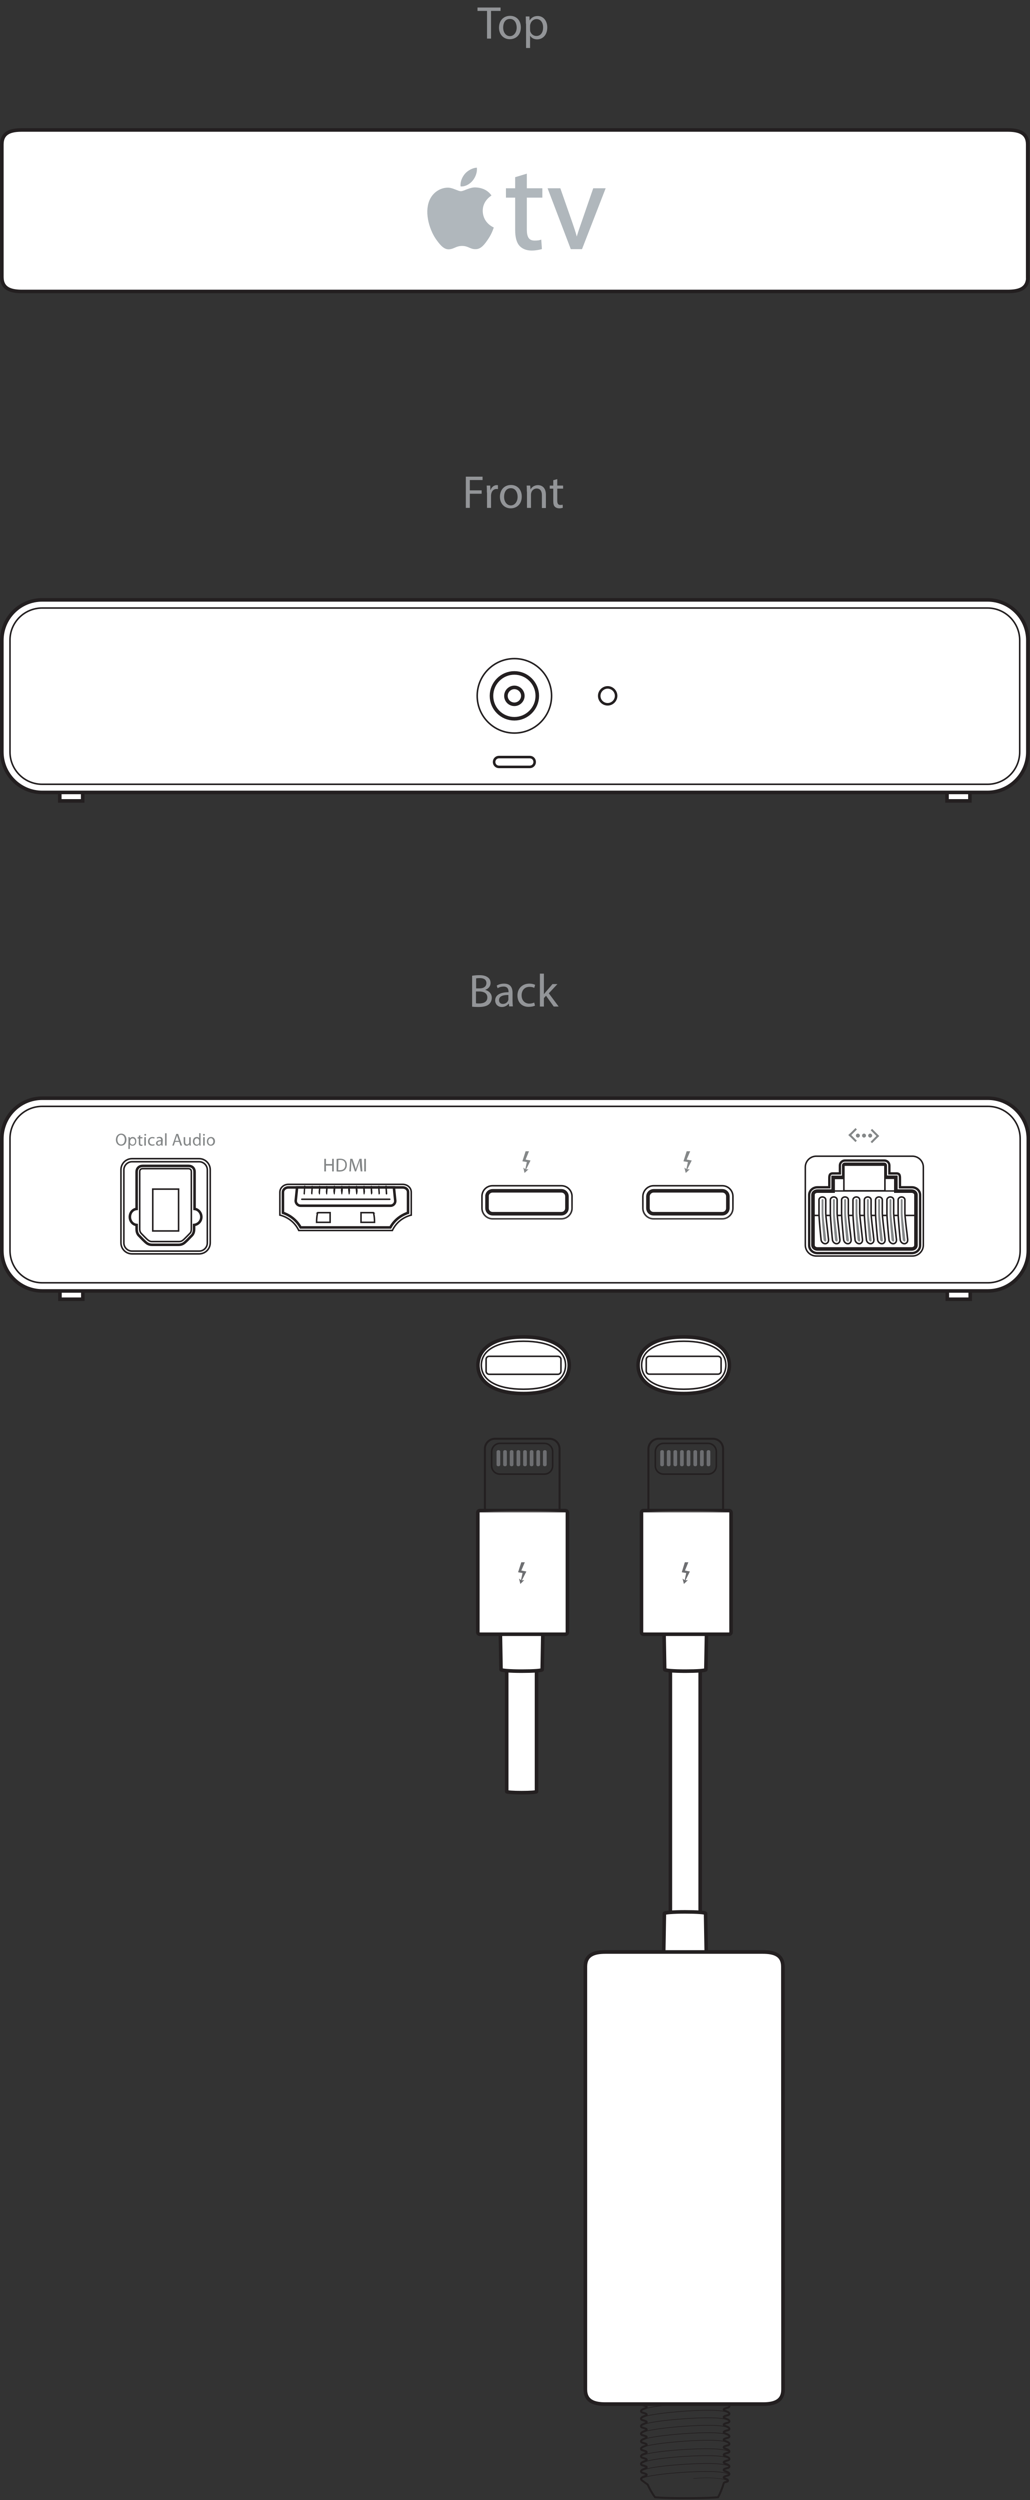 <?xml version="1.0" encoding="utf-8"?>
<!-- Generator: Adobe Illustrator 27.9.0, SVG Export Plug-In . SVG Version: 6.00 Build 0)  -->
<svg version="1.1" id="Layer_2_00000114775342115918889400000017145857640451337658_"
	 xmlns="http://www.w3.org/2000/svg" xmlns:xlink="http://www.w3.org/1999/xlink" x="0px" y="0px" viewBox="0 0 670.2 1625.5"
	 style="enable-background:new 0 0 670.2 1625.5;" xml:space="preserve">
<rect x="0" y="0" width="670.2" height="1625.5" fill="#333333" stroke="none"/>
<style type="text/css">
	.st0{fill:none;stroke:#231F20;stroke-width:1.29;stroke-miterlimit:10;}
	.st1{fill:none;stroke:#231F20;stroke-width:0.43;}
	.st2{fill:none;stroke:#231F20;stroke-width:0.28;}
	.st3{fill:#FFFFFF;}
	.st4{fill:none;stroke:#231F20;stroke-width:2.32;stroke-miterlimit:10;}
	.st5{fill:#FFFFFF;stroke:#231F20;stroke-width:2.32;stroke-miterlimit:10;}
	.st6{fill:none;stroke:#231F20;stroke-width:1.01;stroke-miterlimit:10;}
	.st7{fill:#FFFFFF;stroke:#231F20;stroke-width:1.66;stroke-miterlimit:10;}
	.st8{fill:#B0B7BC;}
	.st9{fill:#6D6E71;}
	.st10{opacity:0.21;}
	.st11{fill:#FFFFFF;fill-opacity:0;}
	.st12{opacity:8.000000e-02;fill:#FFFFFF;enable-background:new    ;}
	.st13{opacity:0.15;fill:#FFFFFF;enable-background:new    ;}
	.st14{opacity:0.23;fill:#FFFFFF;enable-background:new    ;}
	.st15{opacity:0.31;fill:#FFFFFF;enable-background:new    ;}
	.st16{opacity:0.38;fill:#FFFFFF;enable-background:new    ;}
	.st17{opacity:0.46;fill:#FFFFFF;enable-background:new    ;}
	.st18{opacity:0.54;fill:#FFFFFF;enable-background:new    ;}
	.st19{opacity:0.62;fill:#FFFFFF;enable-background:new    ;}
	.st20{opacity:0.69;fill:#FFFFFF;enable-background:new    ;}
	.st21{opacity:0.77;fill:#FFFFFF;enable-background:new    ;}
	.st22{opacity:0.85;fill:#FFFFFF;enable-background:new    ;}
	.st23{opacity:0.92;fill:#FFFFFF;enable-background:new    ;}
	.st24{enable-background:new    ;}
	.st25{fill:#939598;}
	.st26{fill:#848788;}
	.st27{opacity:0.15;}
	.st28{fill:none;stroke:#231F20;stroke-width:0.99;stroke-miterlimit:10;}
	.st29{fill:none;stroke:#231F20;stroke-width:1.51;stroke-miterlimit:10;}
	.st30{fill:none;stroke:#231F20;stroke-width:0.93;stroke-miterlimit:10;}
	.st31{fill:#FFFFFF;stroke:#231F20;stroke-width:1.01;stroke-miterlimit:10;}
	.st32{fill:#FFFFFF;stroke:#231F20;stroke-width:1.65;stroke-miterlimit:10;}
	.st33{fill:none;stroke:#231F20;stroke-linecap:round;stroke-miterlimit:10;}
	.st34{fill:#231F20;}
	.st35{fill:none;stroke:#231F20;stroke-miterlimit:10;}
</style>
<g id="Layer_1-2">
	<g>
		<path class="st0" d="M420.8,1560c0,0.7-1.3,0.9-2.6,1.5c-0.8,0.4-1.1,0.8-1.1,1.2c0,0.4,0.3,0.8,0.9,0.9c1.2,0.4,2.8,0.7,2.8,1.3
			s-1.3,0.9-2.6,1.5c-0.8,0.4-1.1,0.8-1.1,1.2s0.3,0.8,0.9,0.9c1.2,0.4,2.8,0.7,2.8,1.3s-1.3,0.9-2.6,1.5c-0.8,0.4-1.1,0.8-1.1,1.2
			s0.3,0.8,0.9,0.9c1.2,0.4,2.8,0.7,2.8,1.3s-1.3,0.9-2.6,1.5c-0.8,0.4-1.1,0.8-1.1,1.2s0.3,0.8,0.9,0.9c1.2,0.4,2.8,0.7,2.8,1.3
			s-1.3,0.9-2.6,1.5c-0.8,0.4-1.1,0.8-1.1,1.2s0.3,0.8,0.9,0.9c1.2,0.4,2.8,0.7,2.8,1.3s-1.3,0.9-2.6,1.5c-0.8,0.4-1.1,0.8-1.1,1.2
			c0,0.4,0.3,0.8,0.9,0.9c1.2,0.4,2.8,0.7,2.8,1.3s-1.3,0.9-2.6,1.5c-0.8,0.4-1.1,0.8-1.1,1.2s0.3,0.8,0.9,0.9
			c1.2,0.4,2.8,0.7,2.8,1.3s-1.3,0.9-2.6,1.5c-0.8,0.4-1.1,0.8-1.1,1.2s0.3,0.8,0.9,0.9c1.2,0.4,2.8,0.7,2.8,1.3s-1.3,0.9-2.6,1.5
			c-0.8,0.4-1.1,0.8-1.1,1.2s0.3,0.8,0.9,0.9c1.2,0.4,2.8,0.7,2.8,1.3s-1.3,0.9-2.6,1.5c-0.8,0.4-1.1,0.8-1.1,1.2
			c0,0.4,0.3,0.8,0.9,0.9c1.2,0.4,2.8,0.7,2.8,1.3s-1.3,0.9-2.6,1.5c-0.8,0.4-1.1,0.8-1.1,1.2c0,0.4,0.5,0.9,1.1,1.3
			c1.3,1,3.2,2.3,3.2,2.3s2,4.6,4.8,8.3c0,0,4.7,0.6,20,0.6s21-0.6,21-0.6c1.5-2.6,2.9-6.3,3.7-9.1c0-0.5,1.2-0.8,2.1-1
			c0.5-0.2,0.7-0.4,0.7-0.7c0-0.3-0.2-0.6-0.8-0.9c-1-0.4-2-0.7-2-1.2s1.5-1,2.8-1.3c0.6-0.2,0.9-0.5,0.9-0.9c0-0.4-0.3-0.8-1.1-1.2
			c-1.3-0.6-2.6-0.9-2.6-1.5s1.5-1,2.8-1.3c0.6-0.2,0.9-0.5,0.9-0.9c0-0.4-0.3-0.8-1.1-1.2c-1.3-0.6-2.6-0.9-2.6-1.5s1.5-1,2.8-1.3
			c0.6-0.2,0.9-0.5,0.9-0.9c0-0.4-0.3-0.8-1.1-1.2c-1.3-0.6-2.6-0.9-2.6-1.5s1.5-1,2.8-1.3c0.6-0.2,0.9-0.5,0.9-0.9
			c0-0.4-0.3-0.8-1.1-1.2c-1.3-0.6-2.6-0.9-2.6-1.5s1.5-1,2.8-1.3c0.6-0.2,0.9-0.5,0.9-0.9c0-0.4-0.3-0.8-1.1-1.2
			c-1.3-0.6-2.6-0.9-2.6-1.5s1.5-1,2.8-1.3c0.6-0.2,0.9-0.5,0.9-0.9c0-0.4-0.3-0.8-1.1-1.2c-1.3-0.6-2.6-0.9-2.6-1.5s1.5-1,2.8-1.3
			c0.6-0.2,0.9-0.5,0.9-0.9c0-0.4-0.3-0.8-1.1-1.2c-1.3-0.6-2.6-0.9-2.6-1.5s1.5-1,2.8-1.3c0.6-0.2,0.9-0.5,0.9-0.9
			c0-0.4-0.3-0.8-1.1-1.2c-1.3-0.6-2.6-0.9-2.6-1.5s1.5-1,2.8-1.3c0.6-0.2,0.9-0.5,0.9-0.9c0-0.4-0.3-0.8-1.1-1.2
			c-1.3-0.6-2.6-0.9-2.6-1.5s1.5-1,2.8-1.3c0.6-0.2,0.9-0.5,0.9-0.9c0-0.4-0.3-0.8-1.1-1.2c-1.3-0.6-2.6-0.9-2.6-1.5
			c0-2.3-8.2-6.9-24.9-6.9s-19.1,0.7-25.2,5.2L420.8,1560z"/>
		<path class="st1" d="M474.6,1603.4c-4.5-2.3-17.6-1.9-28.6-1.3c-12.5,0.8-25.4,2.2-28.5,4.3"/>
		<path class="st1" d="M474.3,1608.6c-4.5-2.3-17.6-1.9-28.6-1.3c-12.5,0.8-25.4,2.2-28.5,4.3"/>
		<path class="st1" d="M474.3,1598.3c-4.5-2.3-17.6-1.9-28.6-1.3c-12.5,0.8-24.5,2.2-27.6,4.3"/>
		<path class="st1" d="M474.3,1593.8c-4.5-2.3-17.6-1.9-28.6-1.3c-12.5,0.8-25.4,2.2-28.5,4.3"/>
		<path class="st1" d="M474.3,1588.2c-4.5-2.3-17.6-1.8-28.6-1.1c-12.5,0.9-25.4,2.4-28.5,4.5"/>
		<path class="st1" d="M474.3,1583.3c-4.5-2.3-17.6-1.8-28.6-1.1c-12.5,0.9-25.4,2.4-28.5,4.5"/>
		<path class="st1" d="M474.3,1578.5c-4.5-2.3-17.6-1.8-28.6-1.1c-12.5,0.9-25.4,2.4-28.5,4.5"/>
		<path class="st1" d="M474.3,1573.6c-4.5-2.3-17.6-1.8-28.6-1.1c-12.5,0.9-25.4,2.4-28.5,4.5"/>
		<path class="st1" d="M474.3,1568.7c-4.5-2.3-17.6-1.8-28.6-1.1c-12.5,0.9-25.4,2.4-28.5,4.5"/>
		<path class="st1" d="M474.3,1563.7c-4.5-2.3-17.6-1.8-28.6-1.1c-12.5,0.9-25.4,2.4-28.5,4.5"/>
		<path class="st2" d="M473.8,1613.6c0.1-0.8-2-1.7-5.5-2.1c-6.3-0.8-10.8-0.6-17.2-0.1"/>
	</g>
	<g>
		<path class="st3" d="M668.8,180.1c0,7.8-5.9,9.4-13.1,9.4H14.3c-7.2,0-13.1-1.7-13.1-9.4V93.9c0-7.8,5.9-9.4,13.1-9.4h641.3
			c7.2,0,13.1,1.7,13.1,9.4V180.1z"/>
		<path class="st4" d="M668.8,180.1c0,7.8-5.9,9.4-13.1,9.4H14.3c-7.2,0-13.1-1.7-13.1-9.4V93.9c0-7.8,5.9-9.4,13.1-9.4h641.3
			c7.2,0,13.1,1.7,13.1,9.4V180.1z"/>
	</g>
	<rect x="38.9" y="510.3" class="st5" width="14.9" height="10.4"/>
	<rect x="616.2" y="510.3" class="st5" width="14.9" height="10.4"/>
	<path class="st5" d="M27.5,390h615c14.5,0,26.3,11.8,26.3,26.3v72.6c0,14.5-11.8,26.3-26.3,26.3h-615c-14.5,0-26.3-11.8-26.3-26.3
		v-72.6C1.2,401.8,12.9,390,27.5,390L27.5,390z"/>
	<path class="st6" d="M27.5,395.3h615c11.6,0,21,9.4,21,21v72.6c0,11.6-9.4,21-21,21h-615c-11.6,0-21-9.4-21-21v-72.6
		C6.4,404.7,15.8,395.3,27.5,395.3z"/>
	<path class="st6" d="M310.5,452.4c0-13.3,10.8-24.2,24.2-24.2s24.2,10.8,24.2,24.2s-10.8,24.2-24.2,24.2S310.5,465.8,310.5,452.4z"
		/>
	<path class="st4" d="M319.8,452.4c0-8.2,6.7-14.9,14.9-14.9s14.9,6.7,14.9,14.9s-6.7,14.9-14.9,14.9S319.8,460.7,319.8,452.4z"/>
	<path class="st5" d="M329.2,452.4c0-3,2.5-5.5,5.5-5.5s5.5,2.5,5.5,5.5s-2.5,5.5-5.5,5.5S329.2,455.5,329.2,452.4z"/>
	<path class="st7" d="M389.9,452.4c0-3,2.5-5.5,5.5-5.5s5.5,2.5,5.5,5.5s-2.5,5.5-5.5,5.5S389.9,455.5,389.9,452.4z"/>
	<path class="st7" d="M347.9,495.4c0,1.8-1.4,3.2-3.2,3.2h-20c-1.8,0-3.2-1.4-3.2-3.2l0,0c0-1.8,1.4-3.2,3.2-3.2h20
		C346.5,492.2,347.9,493.6,347.9,495.4L347.9,495.4z"/>
	<g>
		<path class="st8" d="M321.3,147.9c-0.1,0.2-1.1,3.8-3.7,7.6c-2.2,3.2-4.5,6.5-8.1,6.5c-3.6,0.1-4.7-2.1-8.8-2.1s-5.3,2.1-8.7,2.2
			c-3.5,0.1-6.1-3.5-8.4-6.7c-4.5-6.6-8-18.6-3.4-26.7c2.3-4,6.5-6.6,11-6.7c3.4-0.1,6.6,2.3,8.7,2.3s6-2.9,10.2-2.4
			c1.7,0.1,6.6,0.7,9.7,5.2c-0.2,0.2-5.8,3.4-5.7,10.1C314.3,145.2,321.3,147.9,321.3,147.9 M307.5,117.5c1.9-2.3,3.1-5.4,2.8-8.5
			c-2.7,0.1-5.9,1.8-7.8,4c-1.7,2-3.2,5.2-2.8,8.2C302.6,121.5,305.7,119.7,307.5,117.5"/>
		<g>
			<path class="st8" d="M345.9,162.9c-3.3,0-6.1-1.1-7.9-3.1c-1.9-2.1-2.8-5.6-2.8-10.4v-20.9h-6v-6.1h6v-7.2l7.6-2.3v9.5h10.1v6.1
				h-10.1v20.7c0,5.1,1.5,7.2,5,7.2c1.8,0,2.9-0.1,4-0.5l0.4-0.1l0.4,6.1l-0.2,0.1C351.2,162.3,349,162.9,345.9,162.9L345.9,162.9z"
				/>
			<path class="st8" d="M342.4,113.3v9.3h10.1v5.4h-10.1v21c0,4.8,1.4,7.6,5.3,7.6c1.9,0,3.1-0.2,4.1-0.5l0.3,5.4
				c-1.4,0.5-3.5,1-6.3,1c-3.3,0-6-1.1-7.6-3c-1.9-2.2-2.7-5.6-2.7-10.2v-21.3h-6v-5.4h6v-7.2L342.4,113.3L342.4,113.3z"/>
			<path class="st8" d="M371.4,162l-15.1-39.6h8.3l7.7,22c1.3,3.7,2.3,6.7,3,9.4c0.8-2.9,1.9-5.9,3.1-9.4l7.6-22h8.1L378.7,162
				H371.4L371.4,162z"/>
			<path class="st8" d="M364.4,122.7l7.6,21.8c1.3,3.6,2.3,6.9,3.1,10.1h0.2c0.9-3.2,2-6.4,3.3-10.1l7.6-21.8h7.4l-15.3,39h-6.8
				l-14.8-39L364.4,122.7L364.4,122.7z"/>
		</g>
	</g>
	<path class="st0" d="M428.5,935.4h35.4c3.6,0,6.6,2.9,6.6,6.6v96.1c0,3.6-2.9,6.6-6.6,6.6h-35.4c-3.6,0-6.6-2.9-6.6-6.6V942
		C422,938.4,424.9,935.4,428.5,935.4L428.5,935.4z"/>
	<path class="st6" d="M431.8,938.4h28.9c3,0,5.4,2.4,5.4,5.4v9.2c0,3-2.4,5.4-5.4,5.4h-28.9c-3,0-5.4-2.4-5.4-5.4v-9.2
		C426.5,940.8,428.9,938.4,431.8,938.4z"/>
	<path class="st5" d="M455.6,1255c0,0.4-4.3,0.7-9.7,0.7l0,0c-5.4,0-9.7-0.3-9.7-0.7v-173.8c0-0.4,4.3-0.7,9.7-0.7l0,0
		c5.4,0,9.7,0.3,9.7,0.7V1255z"/>
	<path class="st5" d="M459.3,1085.5c0,0.6-5.7,1-13.4,1l0,0c-7.7,0-13.4-0.5-13.4-1l-0.5-28.5c0-0.6,6.2-1,13.9-1l0,0
		c7.7,0,13.9,0.5,13.9,1L459.3,1085.5L459.3,1085.5z"/>
	<path class="st5" d="M459.1,1244c0-0.6-5.7-1-13.4-1l0,0c-7.7,0-13.4,0.5-13.4,1l-0.5,28.5c0,0.6,6.2,1,13.9,1l0,0
		c7.7,0,13.9-0.5,13.9-1L459.1,1244z"/>
	<g>
		<path class="st3" d="M418.7,982.1h55.7c0.7,0,1.3,0.6,1.3,1.3v77.8c0,0.7-0.6,1.3-1.3,1.3h-55.7c-0.7,0-1.3-0.6-1.3-1.3v-77.8
			C417.4,982.7,417.9,982.1,418.7,982.1z"/>
		<path class="st4" d="M418.7,982.1h55.7c0.7,0,1.3,0.6,1.3,1.3v77.8c0,0.7-0.6,1.3-1.3,1.3h-55.7c-0.7,0-1.3-0.6-1.3-1.3v-77.8
			C417.4,982.7,417.9,982.1,418.7,982.1z"/>
	</g>
	<g>
		<path class="st9" d="M429.6,943.8c0-0.5,0.5-1,1.2-1l0,0c0.7,0,1.2,0.4,1.2,1v8.5c0,0.5-0.5,1-1.2,1l0,0c-0.7,0-1.2-0.4-1.2-1
			V943.8z"/>
		<path class="st9" d="M436.3,943.8v8.5c0,0.5-0.5,1-1.2,1l0,0c-0.7,0-1.2-0.4-1.2-1v-8.5c0-0.5,0.5-1,1.2-1l0,0
			C435.8,942.8,436.3,943.2,436.3,943.8z"/>
		<path class="st9" d="M440.6,943.8v8.5c0,0.5-0.5,1-1.2,1l0,0c-0.7,0-1.2-0.4-1.2-1v-8.5c0-0.5,0.5-1,1.2-1l0,0
			C440.1,942.8,440.6,943.2,440.6,943.8z"/>
		<path class="st9" d="M444.9,943.8v8.5c0,0.5-0.5,1-1.2,1l0,0c-0.7,0-1.2-0.4-1.2-1v-8.5c0-0.5,0.5-1,1.2-1l0,0
			C444.4,942.8,444.9,943.2,444.9,943.8z"/>
		<path class="st9" d="M449.2,943.8v8.5c0,0.5-0.5,1-1.2,1l0,0c-0.7,0-1.2-0.4-1.2-1v-8.5c0-0.5,0.5-1,1.2-1l0,0
			C448.7,942.8,449.2,943.2,449.2,943.8z"/>
		<path class="st9" d="M453.6,943.8v8.5c0,0.5-0.5,1-1.2,1l0,0c-0.7,0-1.2-0.4-1.2-1v-8.5c0-0.5,0.5-1,1.2-1l0,0
			C453,942.8,453.6,943.2,453.6,943.8z"/>
		<path class="st9" d="M457.9,943.8v8.5c0,0.5-0.5,1-1.2,1l0,0c-0.7,0-1.2-0.4-1.2-1v-8.5c0-0.5,0.5-1,1.2-1l0,0
			C457.4,942.8,457.9,943.2,457.9,943.8z"/>
		<path class="st9" d="M459.8,943.8c0-0.5,0.5-1,1.2-1l0,0c0.7,0,1.2,0.4,1.2,1v8.5c0,0.5-0.5,1-1.2,1l0,0c-0.7,0-1.2-0.4-1.2-1
			V943.8z"/>
	</g>
	<g>
		<polygon class="st9" points="445.6,1015.7 447.9,1015.7 445.7,1021.1 448.9,1021.7 445,1029.6 446.5,1022.7 443.6,1022.2 		"/>
		<polygon class="st9" points="444.1,1026.3 445,1029.8 447.6,1027.3 445.7,1027.5 		"/>
	</g>
	<g class="st10">
		<g>
			<path class="st11" d="M475.5,982.9c0,0.4-13,0.7-29,0.7s-29-0.3-29-0.7s13-0.7,29-0.7S475.5,982.5,475.5,982.9z"/>
			<path class="st12" d="M473.9,982.9c0,0.3-12.3,0.6-27.4,0.6s-27.4-0.3-27.4-0.6s12.3-0.6,27.4-0.6S473.9,982.5,473.9,982.9z"/>
			<path class="st13" d="M472.3,982.9c0,0.3-11.5,0.6-25.8,0.6s-25.8-0.3-25.8-0.6s11.5-0.6,25.8-0.6S472.3,982.5,472.3,982.9z"/>
			<path class="st14" d="M470.8,982.9c0,0.3-10.8,0.6-24.2,0.6s-24.2-0.2-24.2-0.6s10.9-0.6,24.2-0.6S470.8,982.5,470.8,982.9z"/>
			<path class="st15" d="M469.2,982.9c0,0.3-10.1,0.5-22.6,0.5s-22.6-0.2-22.6-0.5s10.1-0.5,22.6-0.5S469.2,982.6,469.2,982.9
				L469.2,982.9z"/>
			<path class="st16" d="M467.6,982.9c0,0.3-9.4,0.5-21,0.5s-21-0.2-21-0.5s9.4-0.5,21-0.5S467.6,982.6,467.6,982.9z"/>
			<path class="st17" d="M466,982.9c0,0.2-8.7,0.5-19.5,0.5s-19.5-0.2-19.5-0.5s8.7-0.5,19.5-0.5S466,982.6,466,982.9z"/>
			<path class="st18" d="M464.4,982.9c0,0.2-8,0.4-17.9,0.4s-17.9-0.2-17.9-0.4s8-0.4,17.9-0.4S464.4,982.6,464.4,982.9L464.4,982.9
				z"/>
			<path class="st19" d="M462.8,982.9c0,0.2-7.3,0.4-16.3,0.4s-16.3-0.2-16.3-0.4s7.3-0.4,16.3-0.4S462.8,982.6,462.8,982.9z"/>
			<path class="st20" d="M461.2,982.9c0,0.2-6.6,0.4-14.7,0.4s-14.7-0.2-14.7-0.4s6.6-0.4,14.7-0.4S461.2,982.7,461.2,982.9z"/>
			<path class="st21" d="M459.7,982.9c0,0.2-5.9,0.3-13.1,0.3s-13.1-0.2-13.1-0.3s5.9-0.3,13.1-0.3S459.7,982.7,459.7,982.9z"/>
			<path class="st22" d="M458.1,982.9c0,0.2-5.2,0.3-11.5,0.3S435,983,435,982.9s5.2-0.3,11.5-0.3S458.1,982.7,458.1,982.9z"/>
			<path class="st23" d="M456.5,982.9c0,0.2-4.5,0.3-10,0.3s-10-0.1-10-0.3s4.5-0.3,10-0.3S456.5,982.7,456.5,982.9z"/>
			<path class="st3" d="M454.9,982.9c0,0.1-3.8,0.2-8.4,0.2s-8.4-0.1-8.4-0.2s3.8-0.2,8.4-0.2S454.9,982.7,454.9,982.9z"/>
		</g>
	</g>
	<g>
		<path class="st5" d="M509.5,1553.5c0,7.8-5.9,9.5-13.1,9.5H394c-7.2,0-13.1-1.7-13.1-9.5v-274.9c0-7.8,5.9-9.5,13.1-9.5h102.3
			c7.2,0,13.1,1.7,13.1,9.5L509.5,1553.5L509.5,1553.5z"/>
		<path class="st5" d="M509.5,1553.5c0,7.8-5.9,9.5-13.1,9.5H394c-7.2,0-13.1-1.7-13.1-9.5v-274.9c0-7.8,5.9-9.5,13.1-9.5h102.3
			c7.2,0,13.1,1.7,13.1,9.5L509.5,1553.5L509.5,1553.5z"/>
	</g>
	<path class="st5" d="M370.4,887.6c0,10.1-9.2,18.4-29.7,18.4s-29.7-8.2-29.7-18.4l0,0c0-10.1,9.3-18.4,29.7-18.4
		S370.4,877.4,370.4,887.6L370.4,887.6z"/>
	<path class="st6" d="M340.6,903.2c-17.2,0-27.4-5.8-27.4-15.6s10.2-15.6,27.4-15.6s27.4,5.8,27.4,15.6S357.8,903.2,340.6,903.2z"/>
	<path class="st6" d="M318.3,881.8H363c1.1,0,2,0.9,2,2v7.7c0,1.1-0.9,2-2,2h-44.7c-1.1,0-2-0.9-2-2v-7.7
		C316.3,882.6,317.2,881.8,318.3,881.8z"/>
	<path class="st5" d="M474.6,887.6c0,10.1-9.2,18.4-29.7,18.4s-29.7-8.2-29.7-18.4l0,0c0-10.1,9.3-18.4,29.7-18.4
		S474.6,877.4,474.6,887.6L474.6,887.6z"/>
	<path class="st6" d="M444.9,903.2c-17.2,0-27.4-5.8-27.4-15.6s10.2-15.6,27.4-15.6s27.4,5.8,27.4,15.6S462.1,903.2,444.9,903.2z"/>
	<path class="st6" d="M422.5,881.8h44.7c1.1,0,2,0.9,2,2v7.6c0,1.1-0.9,2-2,2h-44.7c-1.1,0-2-0.9-2-2v-7.7
		C420.6,882.6,421.5,881.8,422.5,881.8L422.5,881.8z"/>
	<path class="st0" d="M322.1,935.4h35.4c3.6,0,6.6,2.9,6.6,6.6v96.1c0,3.6-2.9,6.6-6.6,6.6h-35.4c-3.6,0-6.6-2.9-6.6-6.6V942
		C315.5,938.4,318.4,935.4,322.1,935.4L322.1,935.4z"/>
	<path class="st6" d="M325.3,938.4h28.9c3,0,5.4,2.4,5.4,5.4v9.2c0,3-2.4,5.4-5.4,5.4h-28.9c-3,0-5.4-2.4-5.4-5.4v-9.2
		C320,940.8,322.4,938.4,325.3,938.4L325.3,938.4z"/>
	<path class="st5" d="M349.1,1164.8c0,0.4-4.3,0.7-9.7,0.7l0,0c-5.4,0-9.7-0.3-9.7-0.7v-83.7c0-0.4,4.3-0.7,9.7-0.7l0,0
		c5.4,0,9.7,0.3,9.7,0.7V1164.8z"/>
	<path class="st5" d="M352.8,1085.5c0,0.6-5.7,1-13.4,1l0,0c-7.7,0-13.4-0.5-13.4-1l-0.5-28.5c0-0.6,6.2-1,13.9-1l0,0
		c7.7,0,13.9,0.5,13.9,1L352.8,1085.5L352.8,1085.5z"/>
	<g>
		<path class="st3" d="M312.2,982.1h55.7c0.7,0,1.3,0.6,1.3,1.3v77.8c0,0.7-0.6,1.3-1.3,1.3h-55.7c-0.7,0-1.3-0.6-1.3-1.3v-77.8
			C310.9,982.7,311.5,982.1,312.2,982.1L312.2,982.1z"/>
		<path class="st4" d="M312.2,982.1h55.7c0.7,0,1.3,0.6,1.3,1.3v77.8c0,0.7-0.6,1.3-1.3,1.3h-55.7c-0.7,0-1.3-0.6-1.3-1.3v-77.8
			C310.9,982.7,311.5,982.1,312.2,982.1L312.2,982.1z"/>
	</g>
	<g>
		<path class="st9" d="M323.1,943.8c0-0.5,0.5-1,1.2-1l0,0c0.7,0,1.2,0.4,1.2,1v8.5c0,0.5-0.5,1-1.2,1l0,0c-0.7,0-1.2-0.4-1.2-1
			V943.8z"/>
		<path class="st9" d="M329.8,943.8v8.5c0,0.5-0.5,1-1.2,1l0,0c-0.7,0-1.2-0.4-1.2-1v-8.5c0-0.5,0.5-1,1.2-1l0,0
			C329.3,942.8,329.8,943.2,329.8,943.8z"/>
		<path class="st9" d="M334.1,943.8v8.5c0,0.5-0.5,1-1.2,1l0,0c-0.7,0-1.2-0.4-1.2-1v-8.5c0-0.5,0.5-1,1.2-1l0,0
			C333.6,942.8,334.1,943.2,334.1,943.8z"/>
		<path class="st9" d="M338.5,943.8v8.5c0,0.5-0.5,1-1.2,1l0,0c-0.7,0-1.2-0.4-1.2-1v-8.5c0-0.5,0.5-1,1.2-1l0,0
			C337.9,942.8,338.5,943.2,338.5,943.8z"/>
		<path class="st9" d="M342.8,943.8v8.5c0,0.5-0.5,1-1.2,1l0,0c-0.7,0-1.2-0.4-1.2-1v-8.5c0-0.5,0.5-1,1.2-1l0,0
			C342.2,942.8,342.8,943.2,342.8,943.8z"/>
		<path class="st9" d="M347.1,943.8v8.5c0,0.5-0.5,1-1.2,1l0,0c-0.7,0-1.2-0.4-1.2-1v-8.5c0-0.5,0.5-1,1.2-1l0,0
			C346.6,942.8,347.1,943.2,347.1,943.8z"/>
		<path class="st9" d="M351.4,943.8v8.5c0,0.5-0.5,1-1.2,1l0,0c-0.7,0-1.2-0.4-1.2-1v-8.5c0-0.5,0.5-1,1.2-1l0,0
			C350.9,942.8,351.4,943.2,351.4,943.8z"/>
		<path class="st9" d="M353.3,943.8c0-0.5,0.5-1,1.2-1l0,0c0.7,0,1.2,0.4,1.2,1v8.5c0,0.5-0.5,1-1.2,1l0,0c-0.7,0-1.2-0.4-1.2-1
			V943.8z"/>
	</g>
	<g>
		<polygon class="st9" points="339.2,1015.7 341.5,1015.7 339.2,1021.1 342.5,1021.7 338.5,1029.6 340,1022.7 337.1,1022.2 		"/>
		<polygon class="st9" points="337.7,1026.3 338.6,1029.8 341.1,1027.3 339.2,1027.5 		"/>
	</g>
	<g class="st10">
		<g>
			<path class="st11" d="M369,982.9c0,0.4-13,0.7-29,0.7s-29-0.3-29-0.7s13-0.7,29-0.7S369,982.5,369,982.9z"/>
			<path class="st12" d="M367.5,982.9c0,0.3-12.3,0.6-27.4,0.6s-27.4-0.3-27.4-0.6s12.3-0.6,27.4-0.6S367.5,982.5,367.5,982.9
				L367.5,982.9z"/>
			<path class="st13" d="M365.9,982.9c0,0.3-11.5,0.6-25.8,0.6s-25.8-0.3-25.8-0.6s11.5-0.6,25.8-0.6S365.9,982.5,365.9,982.9z"/>
			<path class="st14" d="M364.3,982.9c0,0.3-10.8,0.6-24.2,0.6s-24.2-0.2-24.2-0.6s10.9-0.6,24.2-0.6S364.3,982.5,364.3,982.9z"/>
			<path class="st15" d="M362.7,982.9c0,0.3-10.1,0.5-22.6,0.5s-22.6-0.2-22.6-0.5s10.1-0.5,22.6-0.5S362.7,982.6,362.7,982.9
				L362.7,982.9z"/>
			<path class="st16" d="M361.1,982.9c0,0.3-9.4,0.5-21,0.5s-21-0.2-21-0.5s9.4-0.5,21-0.5S361.1,982.6,361.1,982.9z"/>
			<path class="st17" d="M359.5,982.9c0,0.2-8.7,0.5-19.5,0.5s-19.5-0.2-19.5-0.5s8.7-0.5,19.5-0.5S359.5,982.6,359.5,982.9z"/>
			<path class="st18" d="M358,982.9c0,0.2-8,0.4-17.9,0.4s-17.9-0.2-17.9-0.4s8-0.4,17.9-0.4S358,982.6,358,982.9z"/>
			<path class="st19" d="M356.4,982.9c0,0.2-7.3,0.4-16.3,0.4s-16.3-0.2-16.3-0.4s7.3-0.4,16.3-0.4S356.4,982.6,356.4,982.9z"/>
			<path class="st20" d="M354.8,982.9c0,0.2-6.6,0.4-14.7,0.4s-14.7-0.2-14.7-0.4s6.6-0.4,14.7-0.4S354.8,982.7,354.8,982.9z"/>
			<path class="st21" d="M353.2,982.9c0,0.2-5.9,0.3-13.1,0.3s-13.1-0.2-13.1-0.3s5.9-0.3,13.1-0.3S353.2,982.7,353.2,982.9z"/>
			<path class="st22" d="M351.6,982.9c0,0.2-5.2,0.3-11.5,0.3s-11.5-0.1-11.5-0.3s5.2-0.3,11.5-0.3S351.6,982.7,351.6,982.9z"/>
			<path class="st23" d="M350,982.9c0,0.2-4.5,0.3-10,0.3s-10-0.1-10-0.3s4.5-0.3,10-0.3S350,982.7,350,982.9z"/>
			<path class="st3" d="M348.5,982.9c0,0.1-3.8,0.2-8.4,0.2s-8.4-0.1-8.4-0.2s3.8-0.2,8.4-0.2S348.5,982.7,348.5,982.9z"/>
		</g>
	</g>
	<g>
		<g class="st24">
			<path class="st25" d="M316.9,7.1h-6.2V4.9h15v2.2h-6.2v18h-2.6V7.1z"/>
		</g>
		<g class="st24">
			<path class="st25" d="M338.9,17.8c0,5.4-3.7,7.7-7.2,7.7c-3.9,0-7-2.9-7-7.5c0-4.9,3.2-7.7,7.2-7.7
				C336.1,10.3,338.9,13.3,338.9,17.8z M327.4,17.9c0,3.2,1.8,5.6,4.4,5.6c2.5,0,4.4-2.4,4.4-5.6c0-2.5-1.2-5.6-4.4-5.6
				S327.4,15.1,327.4,17.9z"/>
			<path class="st25" d="M342.2,15.4c0-1.9-0.1-3.4-0.1-4.7h2.4l0.1,2.5h0.1c1.1-1.8,2.8-2.8,5.2-2.8c3.5,0,6.2,3,6.2,7.4
				c0,5.2-3.2,7.8-6.6,7.8c-1.9,0-3.6-0.8-4.5-2.3h-0.1v7.9h-2.6V15.4z M344.9,19.2c0,0.4,0.1,0.8,0.1,1.1c0.5,1.8,2.1,3.1,4,3.1
				c2.8,0,4.4-2.3,4.4-5.6c0-2.9-1.5-5.4-4.3-5.4c-1.8,0-3.5,1.3-4,3.3c-0.1,0.3-0.2,0.7-0.2,1.1V19.2z"/>
		</g>
	</g>
	<g>
		<g class="st24">
			<path class="st25" d="M303.1,309.9H314v2.2h-8.3v6.7h7.7v2.2h-7.7v9.2h-2.6V309.9z"/>
		</g>
		<g class="st24">
			<path class="st25" d="M316.8,320.2c0-1.7,0-3.2-0.1-4.5h2.3l0.1,2.9h0.1c0.7-2,2.3-3.2,4-3.2c0.3,0,0.5,0,0.8,0.1v2.5
				c-0.3-0.1-0.5-0.1-0.9-0.1c-1.9,0-3.2,1.4-3.5,3.4c-0.1,0.4-0.1,0.8-0.1,1.2v7.7h-2.6V320.2z"/>
		</g>
		<g class="st24">
			<path class="st25" d="M339.5,322.8c0,5.4-3.7,7.7-7.2,7.7c-3.9,0-7-2.9-7-7.5c0-4.9,3.2-7.7,7.2-7.7
				C336.7,315.3,339.5,318.4,339.5,322.8z M328,323c0,3.2,1.8,5.6,4.4,5.6c2.5,0,4.4-2.4,4.4-5.6c0-2.5-1.2-5.6-4.4-5.6
				S328,320.2,328,323z"/>
		</g>
		<g class="st24">
			<path class="st25" d="M342.8,319.6c0-1.5,0-2.7-0.1-3.9h2.3l0.2,2.4h0.1c0.7-1.4,2.4-2.7,4.8-2.7c2,0,5.1,1.2,5.1,6.2v8.7h-2.6
				v-8.4c0-2.3-0.9-4.3-3.4-4.3c-1.7,0-3.1,1.2-3.5,2.7c-0.1,0.3-0.2,0.8-0.2,1.2v8.7h-2.6V319.6z"/>
		</g>
		<g class="st24">
			<path class="st25" d="M362.6,311.5v4.2h3.8v2h-3.8v7.8c0,1.8,0.5,2.8,2,2.8c0.7,0,1.2-0.1,1.5-0.2l0.1,2
				c-0.5,0.2-1.3,0.4-2.3,0.4c-1.2,0-2.2-0.4-2.9-1.1c-0.8-0.8-1-2.1-1-3.8v-7.9h-2.3v-2h2.3v-3.5L362.6,311.5z"/>
		</g>
	</g>
	<g>
		<g class="st24">
			<path class="st25" d="M307.1,634.4c1.1-0.2,2.9-0.4,4.8-0.4c2.6,0,4.3,0.5,5.6,1.5c1.1,0.8,1.7,2,1.7,3.6c0,2-1.3,3.7-3.4,4.4
				v0.1c1.9,0.5,4.2,2.1,4.2,5.1c0,1.7-0.7,3.1-1.7,4.1c-1.4,1.3-3.7,1.9-7,1.9c-1.8,0-3.2-0.1-4.1-0.2V634.4z M309.7,642.6h2.4
				c2.8,0,4.4-1.4,4.4-3.4c0-2.4-1.8-3.3-4.4-3.3c-1.2,0-1.9,0.1-2.3,0.2V642.6z M309.7,652.3c0.5,0.1,1.3,0.1,2.2,0.1
				c2.7,0,5.2-1,5.2-3.9c0-2.8-2.4-3.9-5.2-3.9h-2.2V652.3z"/>
			<path class="st25" d="M331.3,654.3l-0.2-1.8H331c-0.8,1.1-2.4,2.2-4.4,2.2c-2.9,0-4.4-2.1-4.4-4.2c0-3.5,3.1-5.4,8.7-5.4v-0.3
				c0-1.2-0.3-3.4-3.3-3.4c-1.4,0-2.8,0.4-3.8,1.1l-0.6-1.7c1.2-0.8,2.9-1.3,4.8-1.3c4.4,0,5.5,3,5.5,5.9v5.4c0,1.3,0.1,2.5,0.2,3.5
				H331.3z M330.9,646.9c-2.9-0.1-6.2,0.5-6.2,3.3c0,1.7,1.1,2.5,2.5,2.5c1.9,0,3.1-1.2,3.5-2.4c0.1-0.3,0.1-0.6,0.1-0.8V646.9z"/>
			<path class="st25" d="M348.1,653.8c-0.7,0.4-2.2,0.8-4.2,0.8c-4.4,0-7.2-3-7.2-7.4c0-4.5,3.1-7.7,7.8-7.7c1.6,0,2.9,0.4,3.7,0.8
				l-0.6,2c-0.6-0.4-1.6-0.7-3.1-0.7c-3.3,0-5.1,2.5-5.1,5.5c0,3.4,2.2,5.4,5,5.4c1.5,0,2.5-0.4,3.2-0.7L348.1,653.8z"/>
			<path class="st25" d="M353.8,646.5L353.8,646.5c0.4-0.5,0.9-1.1,1.4-1.7l4.3-5h3.2l-5.6,6l6.4,8.6h-3.2l-5-7l-1.4,1.5v5.5h-2.6
				V633h2.6V646.5z"/>
		</g>
	</g>
	<rect x="39" y="834.3" class="st5" width="14.9" height="10.4"/>
	<rect x="616.4" y="834.3" class="st5" width="14.9" height="10.4"/>
	<path class="st5" d="M27.5,714h615.3c14.5,0,26.3,11.8,26.3,26.3V813c0,14.5-11.8,26.3-26.3,26.3H27.5c-14.5,0-26.3-11.8-26.3-26.3
		v-72.6C1.2,725.8,12.9,714,27.5,714L27.5,714z"/>
	<path class="st6" d="M27.5,719.3h615.3c11.6,0,21,9.4,21,21V813c0,11.6-9.4,21-21,21H27.5c-11.6,0-21-9.4-21-21v-72.6
		C6.4,728.7,15.8,719.3,27.5,719.3L27.5,719.3z"/>
	<g>
		<polygon class="st26" points="342,748.5 344.2,748.5 342,753.9 345.2,754.5 341.3,762.4 342.8,755.5 339.9,755 		"/>
		<polygon class="st26" points="340.5,759.1 341.3,762.6 343.9,760.2 342,760.3 		"/>
	</g>
	<path class="st6" d="M320.5,770.9h44.8c3.8,0,6.9,3.1,6.9,6.9v7.7c0,3.8-3.1,6.9-6.9,6.9h-44.8c-3.8,0-6.9-3.1-6.9-6.9v-7.7
		C313.6,774,316.6,770.9,320.5,770.9z"/>
	<path class="st4" d="M320.5,774.2h44.8c2,0,3.6,1.6,3.6,3.6v7.7c0,2-1.6,3.6-3.6,3.6h-44.8c-2,0-3.6-1.6-3.6-3.6v-7.7
		C316.8,775.8,318.5,774.2,320.5,774.2z"/>
	<g class="st27">
		<g>
			<path class="st11" d="M313.3,779.1c0.1,0,0.1,1.1,0.2,3.1c0.1,1,0.2,2.2,0.4,3.6c0.3,1.3,0.8,2.9,1.9,4c0.6,0.5,1.3,1,2.1,1.2
				c0.9,0.2,1.8,0.3,2.8,0.3c2.1,0,4.4-0.1,6.8-0.1c4.8,0,10.1-0.1,15.6-0.1s10.8,0,15.6,0.1c2.4,0,4.6,0.1,6.8,0.1
				c2,0,3.8-0.5,4.7-1.7c0.9-1.2,1.2-2.9,1.4-4.2c0.2-1.4,0.2-2.6,0.3-3.6c0.1-2,0-3.1,0.1-3.1c0.2,0,0.5,1.1,0.7,3.1
				c0.1,1,0.1,2.3,0.1,3.8c0,0.7-0.1,1.5-0.3,2.4c-0.2,0.8-0.5,1.8-1.1,2.6c-0.6,0.9-1.5,1.6-2.6,2c-1,0.4-2.2,0.6-3.3,0.6
				c-2.1,0-4.4,0.1-6.8,0.1c-4.8,0-10.1,0.1-15.6,0.1s-10.8,0-15.6-0.1c-2.4,0-4.6-0.1-6.8-0.1c-1.1,0-2.2-0.2-3.3-0.5
				c-1-0.3-2-1-2.7-1.7c-1.4-1.5-1.8-3.4-2-4.8c-0.2-1.5-0.1-2.8-0.1-3.8C312.8,780.2,313.2,779.1,313.3,779.1L313.3,779.1z"/>
			<path class="st12" d="M313.1,781.3c0.1,0,0.2,1.1,0.4,2.9c0.1,0.9,0.3,2.1,0.8,3.3c0.4,1.2,1.2,2.4,2.5,3.1
				c0.7,0.4,1.5,0.6,2.3,0.7c0.9,0.1,1.8,0.1,2.8,0.1c2,0,4.2-0.1,6.4-0.1c4.5,0,9.5-0.1,14.7-0.1s10.2,0,14.7,0.1
				c2.2,0,4.4,0.1,6.4,0.1c1,0,1.9,0.1,2.8-0.1c0.8-0.1,1.6-0.4,2.2-0.8c1.2-0.8,1.8-2.2,2.1-3.4c0.3-1.3,0.4-2.4,0.5-3.4
				c0.2-1.9,0.2-3,0.4-3c0.1,0,0.4,1,0.4,3c0,1,0,2.2-0.2,3.6c-0.1,0.7-0.3,1.5-0.6,2.2c-0.4,0.8-0.9,1.6-1.7,2.2
				c-0.8,0.6-1.8,0.9-2.8,1.1c-1,0.2-2,0.2-3,0.2c-2,0-4.2,0.1-6.4,0.1c-4.5,0-9.5,0.1-14.7,0.1s-10.2,0-14.7-0.1
				c-2.2,0-4.4-0.1-6.4-0.1c-2,0-4.1-0.1-5.8-1.2c-1.7-1-2.6-2.7-2.9-4c-0.4-1.4-0.4-2.6-0.5-3.6C312.8,782.3,313,781.3,313.1,781.3
				L313.1,781.3z"/>
			<path class="st13" d="M313.1,783.5c0.1,0,0.2,1,0.7,2.7c0.2,0.8,0.5,1.9,1.2,2.9c0.6,1,1.7,1.8,3.1,2.1c0.7,0.2,1.5,0.2,2.3,0.2
				c0.9,0,1.8,0,2.7,0c1.9,0,3.9-0.1,6.1-0.1c4.3,0,9-0.1,13.9-0.1s9.6,0,13.9,0.1c2.1,0,4.1,0.1,6.1,0.1c1.9,0,3.6,0.2,5-0.3
				c0.7-0.2,1.3-0.5,1.8-1c0.5-0.4,0.8-0.9,1-1.5c0.5-1.1,0.7-2.2,0.9-3c0.3-1.8,0.4-2.8,0.5-2.8c0.1,0,0.3,1,0.2,2.8
				c0,0.9-0.1,2.1-0.6,3.4c-0.2,0.7-0.6,1.3-1.2,1.9c-0.6,0.6-1.3,1.1-2.2,1.4c-0.8,0.3-1.8,0.5-2.7,0.5c-0.9,0.1-1.8,0-2.8,0.1
				c-1.9,0-3.9,0.1-6.1,0.1c-4.3,0-9,0.1-13.9,0.1s-9.6,0-13.9-0.1c-2.1,0-4.1-0.1-6.1-0.1c-1,0-1.9,0-2.8-0.1
				c-0.9,0-1.8-0.2-2.7-0.4c-1.7-0.5-3-1.7-3.7-2.9c-0.7-1.2-0.9-2.4-1-3.3C312.9,784.5,313.1,783.5,313.1,783.5L313.1,783.5z"/>
			<path class="st14" d="M313.3,785.7c0.1,0,0.3,0.9,1,2.4c0.3,0.7,0.9,1.6,1.7,2.2c0.9,0.7,2.1,1.1,3.5,1.2c0.7,0,1.5,0,2.3,0
				c0.8,0,1.7,0,2.6,0c1.8,0,3.7,0,5.7-0.1c4,0,8.4-0.1,13-0.1s9,0,13,0.1c2,0,3.9,0.1,5.7,0.1c1.8,0,3.5,0.1,4.9,0
				c1.4-0.1,2.6-0.6,3.3-1.4c0.8-0.8,1.1-1.7,1.4-2.5c0.5-1.6,0.6-2.5,0.7-2.5c0.1,0,0.2,1,0,2.7c-0.2,0.8-0.5,2-1.3,3
				c-0.8,1.1-2.4,1.7-3.9,2c-1.6,0.2-3.2,0.2-5,0.2c-1.8,0-3.7,0-5.7,0.1c-4,0-8.4,0.1-13,0.1s-9,0-13-0.1c-2,0-3.9-0.1-5.7-0.1
				c-0.9,0-1.8,0-2.6,0c-0.8,0-1.6,0-2.4-0.1c-1.6-0.2-3-0.8-4-1.7c-1-0.9-1.5-1.9-1.8-2.8C313.1,786.6,313.3,785.7,313.3,785.7
				L313.3,785.7z"/>
			<path class="st15" d="M313.8,787.8c0.1,0,0.2,0.2,0.4,0.5c0.1,0.2,0.2,0.4,0.4,0.6c0.1,0.2,0.4,0.5,0.6,0.8
				c0.5,0.5,1.2,1.1,2.2,1.4c1,0.3,2.2,0.5,3.6,0.4c5.7-0.2,13.5-0.2,22.1-0.2s16.5,0.1,22.1,0.2c1.4,0,2.6-0.1,3.5-0.5
				c1-0.4,1.6-1,2-1.7c0.8-1.3,1-2.2,1.1-2.1c0.1,0,0.2,0.9-0.5,2.5c-0.4,0.8-1.1,1.6-2.2,2.2c-1.1,0.6-2.5,0.8-3.9,0.8
				c-5.7,0.2-13.5,0.2-22.1,0.2s-16.5-0.1-22.1-0.2c-1.5,0-2.8-0.2-3.9-0.7c-1.1-0.5-1.9-1.2-2.4-1.9c-0.2-0.3-0.4-0.7-0.5-1
				c-0.1-0.3-0.2-0.5-0.3-0.8C313.8,788,313.8,787.8,313.8,787.8L313.8,787.8z"/>
			<path class="st16" d="M314.8,789.7c0.1-0.1,0.6,0.6,1.9,1.2c0.6,0.3,1.5,0.5,2.4,0.7c1,0.1,2.1,0,3.5,0
				c5.3-0.2,12.5-0.2,20.6-0.2s15.3,0.1,20.6,0.2c1.3,0,2.5,0.1,3.5,0c1-0.1,1.8-0.4,2.4-0.8c0.6-0.4,1-0.8,1.2-1.1
				c0.2-0.3,0.4-0.4,0.4-0.4c0.1,0,0,0.2-0.2,0.6c-0.2,0.4-0.5,0.9-1.1,1.4c-0.6,0.5-1.5,0.9-2.6,1.2c-1.1,0.3-2.3,0.2-3.6,0.3
				c-5.3,0.2-12.5,0.2-20.6,0.2s-15.3-0.1-20.6-0.2c-0.6,0-1.3,0-1.9-0.1c-0.6,0-1.2-0.1-1.7-0.2c-1.1-0.2-2-0.5-2.6-1
				C315.1,790.7,314.8,789.8,314.8,789.7L314.8,789.7z"/>
			<path class="st17" d="M316.4,791.2c0.1-0.1,0.7,0.3,2,0.5c0.6,0.1,1.5,0.1,2.4,0.1c1,0,2.1-0.1,3.3-0.1c4.9-0.1,11.6-0.2,19-0.2
				s14.2,0.1,19,0.2c1.2,0,2.3,0.1,3.3,0.1c0.9,0,1.8,0,2.4-0.2c1.3-0.3,1.9-0.7,2-0.6c0,0-0.1,0.2-0.4,0.4
				c-0.1,0.1-0.3,0.3-0.6,0.4c-0.2,0.1-0.5,0.3-0.9,0.4c-0.7,0.2-1.5,0.4-2.5,0.4c-1,0-2.1,0.1-3.3,0.1c-4.9,0.1-11.6,0.2-19,0.2
				s-14.2-0.1-19-0.2c-1.2,0-2.3-0.1-3.3-0.1c-1-0.1-1.9-0.2-2.5-0.4C316.9,791.8,316.4,791.3,316.4,791.2L316.4,791.2z"/>
			<path class="st18" d="M318.5,792c0-0.1,0.7,0,1.9-0.1c1.2,0,3.1-0.2,5.3-0.2c4.5-0.1,10.6-0.2,17.5-0.2s13,0.1,17.5,0.2
				c2.2,0,4.1,0.2,5.3,0.2c1.2,0,1.9-0.1,1.9,0c0,0.1-0.6,0.4-1.9,0.5c-1.3,0.1-3.1,0.2-5.3,0.2c-4.5,0.1-10.6,0.2-17.5,0.2
				s-13-0.1-17.5-0.2c-2.2-0.1-4-0.1-5.3-0.2C319.1,792.3,318.4,792,318.5,792L318.5,792z"/>
			<path class="st19" d="M320.6,792.2c0-0.2,2.5-0.3,6.6-0.5c4.1-0.1,9.7-0.2,15.9-0.2s11.9,0.1,15.9,0.2c4.1,0.1,6.6,0.3,6.6,0.4
				c0,0.2-2.5,0.3-6.6,0.5c-4.1,0.1-9.7,0.2-15.9,0.2s-11.9-0.1-15.9-0.2S320.6,792.4,320.6,792.2L320.6,792.2z"/>
			<path class="st20" d="M322.8,792.2c0-0.2,2.3-0.3,6-0.4s8.8-0.2,14.4-0.2s10.7,0.1,14.4,0.2c3.7,0.1,6,0.2,6,0.4s-2.3,0.3-6,0.4
				s-8.8,0.2-14.4,0.2s-10.7-0.1-14.4-0.2S322.8,792.4,322.8,792.2z"/>
			<path class="st21" d="M325,792.2c0-0.2,2-0.3,5.3-0.4s7.8-0.2,12.8-0.2s9.5,0.1,12.8,0.2s5.3,0.2,5.3,0.4s-2,0.3-5.3,0.4
				c-3.3,0.1-7.8,0.2-12.8,0.2s-9.5-0.1-12.8-0.2S325,792.4,325,792.2z"/>
			<path class="st22" d="M327.2,792.2c0-0.1,1.8-0.2,4.7-0.3c2.9-0.1,6.9-0.1,11.3-0.1s8.4,0,11.3,0.1c2.9,0.1,4.7,0.2,4.7,0.3
				s-1.8,0.2-4.7,0.3c-2.9,0.1-6.9,0.1-11.3,0.1s-8.4,0-11.3-0.1C329,792.5,327.2,792.3,327.2,792.2z"/>
			<path class="st23" d="M329.4,792.2c0-0.1,1.5-0.2,4-0.3c2.5-0.1,5.9-0.1,9.7-0.1s7.2,0,9.7,0.1c2.5,0.1,4,0.2,4,0.3
				s-1.5,0.2-4,0.3c-2.5,0.1-5.9,0.1-9.7,0.1s-7.2,0-9.7-0.1C330.9,792.4,329.4,792.3,329.4,792.2z"/>
			<path class="st3" d="M331.6,792.2c0-0.1,1.3-0.2,3.4-0.3c2.1-0.1,5-0.1,8.2-0.1s6.1,0,8.2,0.1s3.4,0.2,3.4,0.3s-1.3,0.2-3.4,0.3
				c-2.1,0.1-5,0.1-8.2,0.1s-6.1,0-8.2-0.1S331.6,792.3,331.6,792.2z"/>
		</g>
	</g>
	<g>
		<polygon class="st26" points="446.8,748.5 449.1,748.5 446.8,753.9 450.1,754.5 446.1,762.4 447.6,755.5 444.7,755 		"/>
		<polygon class="st26" points="445.3,759.1 446.2,762.6 448.8,760.2 446.9,760.3 		"/>
	</g>
	<path class="st6" d="M425.3,770.9H470c3.8,0,6.9,3.1,6.9,6.9v7.7c0,3.8-3.1,6.9-6.9,6.9h-44.8c-3.8,0-6.9-3.1-6.9-6.9v-7.7
		C418.4,774,421.5,770.9,425.3,770.9z"/>
	<path class="st4" d="M425.3,774.2H470c2,0,3.6,1.6,3.6,3.6v7.7c0,2-1.6,3.6-3.6,3.6h-44.8c-2,0-3.6-1.6-3.6-3.6v-7.7
		C421.7,775.8,423.3,774.2,425.3,774.2L425.3,774.2z"/>
	<g class="st27">
		<g>
			<path class="st11" d="M418.1,779.1c0.1,0,0.1,1.1,0.2,3.1c0.1,1,0.2,2.2,0.4,3.6c0.3,1.3,0.8,2.9,1.9,4c0.6,0.5,1.3,1,2.1,1.2
				c0.9,0.2,1.8,0.3,2.8,0.3c2.1,0,4.4-0.1,6.8-0.1c4.8,0,10.1-0.1,15.6-0.1s10.8,0,15.6,0.1c2.4,0,4.6,0.1,6.8,0.1
				c2,0,3.8-0.5,4.7-1.7c0.9-1.2,1.2-2.9,1.4-4.2c0.2-1.4,0.2-2.6,0.3-3.6c0.1-2,0-3.1,0.1-3.1c0.2,0,0.5,1.1,0.7,3.1
				c0.1,1,0.1,2.3,0.1,3.8c0,0.7-0.1,1.5-0.3,2.4c-0.2,0.8-0.5,1.8-1.1,2.6c-0.6,0.9-1.5,1.6-2.6,2c-1,0.4-2.2,0.6-3.3,0.6
				c-2.1,0-4.4,0.1-6.8,0.1c-4.8,0-10.1,0.1-15.6,0.1s-10.8,0-15.6-0.1c-2.4,0-4.6-0.1-6.8-0.1c-1.1,0-2.2-0.2-3.3-0.5
				c-1-0.3-2-1-2.7-1.7c-1.4-1.5-1.8-3.4-2-4.8c-0.2-1.5-0.1-2.8-0.1-3.8C417.7,780.2,418,779.1,418.1,779.1L418.1,779.1z"/>
			<path class="st12" d="M418,781.3c0.1,0,0.2,1.1,0.4,2.9c0.1,0.9,0.3,2.1,0.8,3.3c0.4,1.2,1.2,2.5,2.5,3.1
				c0.7,0.4,1.5,0.6,2.3,0.7c0.9,0.1,1.8,0.1,2.8,0.1c2,0,4.2-0.1,6.4-0.1c4.5,0,9.5-0.1,14.7-0.1s10.2,0,14.7,0.1
				c2.2,0,4.4,0.1,6.4,0.1c1,0,1.9,0.1,2.8-0.1c0.8-0.1,1.6-0.4,2.2-0.8c1.2-0.8,1.8-2.2,2.1-3.4c0.3-1.3,0.4-2.4,0.5-3.4
				c0.2-1.9,0.2-3,0.4-3c0.1,0,0.4,1,0.4,3c0,1,0,2.2-0.2,3.6c-0.1,0.7-0.3,1.5-0.6,2.2c-0.4,0.8-0.9,1.6-1.7,2.2
				c-0.8,0.6-1.8,0.9-2.8,1.1c-1,0.2-2,0.2-3,0.2c-2,0-4.2,0.1-6.4,0.1c-4.5,0-9.5,0.1-14.7,0.1s-10.2,0-14.7-0.1
				c-2.2,0-4.4-0.1-6.4-0.1c-2,0-4.1-0.1-5.8-1.2c-1.7-1-2.6-2.7-2.9-4c-0.4-1.4-0.4-2.6-0.5-3.6C417.6,782.3,417.8,781.3,418,781.3
				L418,781.3z"/>
			<path class="st13" d="M418,783.5c0.1,0,0.2,1,0.7,2.7c0.2,0.8,0.5,1.9,1.2,2.9c0.6,1,1.7,1.8,3.1,2.1c0.7,0.2,1.5,0.2,2.3,0.2
				c0.9,0,1.8,0,2.7,0c1.9,0,3.9-0.1,6.1-0.1c4.3,0,9-0.1,13.9-0.1s9.6,0,13.9,0.1c2.1,0,4.1,0.1,6.1,0.1c1.9,0,3.6,0.2,5-0.3
				c0.7-0.2,1.3-0.5,1.8-1c0.5-0.4,0.8-0.9,1-1.5c0.5-1.1,0.7-2.2,0.9-3c0.3-1.8,0.4-2.8,0.5-2.8c0.1,0,0.3,1,0.2,2.8
				c0,0.9-0.1,2.1-0.6,3.4c-0.2,0.7-0.6,1.3-1.2,1.9c-0.6,0.6-1.3,1.1-2.2,1.4c-0.8,0.3-1.8,0.5-2.7,0.5c-0.9,0.1-1.8,0-2.8,0.1
				c-1.9,0-3.9,0.1-6.1,0.1c-4.3,0-9,0.1-13.9,0.1s-9.6,0-13.9-0.1c-2.1,0-4.1-0.1-6.1-0.1c-1,0-1.9,0-2.8-0.1
				c-0.9,0-1.8-0.2-2.7-0.4c-1.7-0.5-3-1.7-3.7-2.9c-0.7-1.2-0.9-2.4-1-3.3C417.7,784.5,417.9,783.5,418,783.5L418,783.5z"/>
			<path class="st14" d="M418.2,785.7c0.1,0,0.3,0.9,1,2.4c0.3,0.7,0.9,1.6,1.7,2.2c0.9,0.7,2.1,1.1,3.5,1.2c0.7,0,1.5,0,2.3,0
				c0.8,0,1.7,0,2.6,0c1.8,0,3.7,0,5.7-0.1c4,0,8.4-0.1,13-0.1s9,0,13,0.1c2,0,3.9,0.1,5.7,0.1c1.8,0,3.5,0.1,4.9,0
				c1.4-0.1,2.6-0.6,3.3-1.4c0.8-0.8,1.1-1.7,1.4-2.5c0.5-1.6,0.6-2.5,0.7-2.5c0.1,0,0.2,1,0,2.7c-0.2,0.8-0.5,2-1.3,3
				c-0.8,1.1-2.4,1.7-3.9,2c-1.6,0.2-3.2,0.2-5,0.2c-1.8,0-3.7,0-5.7,0.1c-4,0-8.4,0.1-13,0.1s-9,0-13-0.1c-2,0-3.9-0.1-5.7-0.1
				c-0.9,0-1.8,0-2.6,0c-0.8,0-1.6,0-2.4-0.1c-1.6-0.2-3-0.8-4-1.7c-1-0.9-1.5-1.9-1.8-2.8C418,786.6,418.1,785.7,418.2,785.7
				L418.2,785.7z"/>
			<path class="st15" d="M418.6,787.8c0.1,0,0.2,0.2,0.4,0.5c0.1,0.2,0.2,0.4,0.4,0.6c0.1,0.2,0.4,0.5,0.6,0.8
				c0.5,0.5,1.2,1.1,2.2,1.4c1,0.3,2.2,0.5,3.6,0.4c5.7-0.2,13.5-0.2,22.1-0.2s16.5,0.1,22.1,0.2c1.4,0,2.6-0.1,3.5-0.5
				c1-0.4,1.6-1,2-1.7c0.8-1.3,1-2.2,1.1-2.1c0.1,0,0.2,0.9-0.5,2.5c-0.4,0.8-1.1,1.6-2.2,2.2c-1.1,0.6-2.5,0.8-3.9,0.8
				c-5.7,0.2-13.5,0.2-22.1,0.2s-16.5-0.1-22.1-0.2c-1.5,0-2.8-0.2-3.9-0.7c-1.1-0.5-1.9-1.2-2.4-1.9c-0.2-0.3-0.4-0.7-0.5-1
				c-0.1-0.3-0.2-0.5-0.3-0.8C418.6,788,418.6,787.8,418.6,787.8L418.6,787.8z"/>
			<path class="st16" d="M419.6,789.7c0.1-0.1,0.6,0.6,1.9,1.2c0.6,0.3,1.5,0.5,2.4,0.7c1,0.1,2.1,0,3.5,0
				c5.3-0.2,12.5-0.2,20.6-0.2s15.3,0.1,20.6,0.2c1.3,0,2.5,0.1,3.5,0c1-0.1,1.8-0.4,2.4-0.8c0.6-0.4,1-0.8,1.2-1.1
				c0.2-0.3,0.4-0.4,0.4-0.4c0.1,0,0,0.2-0.2,0.6c-0.2,0.4-0.5,0.9-1.1,1.4c-0.6,0.5-1.5,0.9-2.6,1.2c-1.1,0.3-2.3,0.2-3.6,0.3
				c-5.3,0.2-12.5,0.2-20.6,0.2s-15.3-0.1-20.6-0.2c-0.6,0-1.3,0-1.9-0.1c-0.6,0-1.2-0.1-1.7-0.2c-1.1-0.2-2-0.5-2.6-1
				C419.9,790.7,419.6,789.8,419.6,789.7L419.6,789.7z"/>
			<path class="st17" d="M421.2,791.2c0.1-0.1,0.7,0.3,2,0.5c0.6,0.1,1.5,0.1,2.4,0.1c1,0,2.1-0.1,3.3-0.1c4.9-0.1,11.6-0.2,19-0.2
				s14.2,0.1,19,0.2c1.2,0,2.3,0.1,3.3,0.1c0.9,0,1.8,0,2.4-0.2c0.3,0,0.6-0.1,0.8-0.2c0.2-0.1,0.4-0.2,0.6-0.2
				c0.3-0.1,0.5-0.2,0.5-0.2c0,0-0.1,0.2-0.4,0.4c-0.1,0.1-0.3,0.3-0.6,0.4c-0.2,0.1-0.5,0.3-0.9,0.4c-0.7,0.2-1.5,0.4-2.5,0.4
				c-1,0-2.1,0.1-3.3,0.1c-4.9,0.1-11.6,0.2-19,0.2s-14.2-0.1-19-0.2c-1.2,0-2.3-0.1-3.3-0.1c-1-0.1-1.9-0.2-2.5-0.4
				C421.8,791.8,421.2,791.3,421.2,791.2L421.2,791.2z"/>
			<path class="st18" d="M423.3,792c0-0.1,0.7,0,1.9-0.1c1.2,0,3.1-0.2,5.3-0.2c4.5-0.1,10.6-0.2,17.5-0.2s13,0.1,17.5,0.2
				c2.1,0.1,3.9,0.2,5.3,0.2c1.2,0,1.9-0.1,1.9,0c0,0.1-0.6,0.4-1.9,0.5c-1.3,0.1-3.1,0.2-5.3,0.2c-4.5,0.1-10.6,0.2-17.5,0.2
				s-13-0.1-17.5-0.2c-2.2-0.1-4-0.1-5.3-0.2C423.9,792.3,423.2,792,423.3,792L423.3,792z"/>
			<path class="st19" d="M425.5,792.2c0-0.2,2.5-0.3,6.6-0.5c4.1-0.1,9.7-0.2,15.9-0.2s11.9,0.1,15.9,0.2c4.1,0.1,6.6,0.3,6.6,0.4
				c0,0.2-2.5,0.3-6.6,0.5c-4.1,0.1-9.7,0.2-15.9,0.2s-11.9-0.1-15.9-0.2S425.5,792.4,425.5,792.2L425.5,792.2z"/>
			<path class="st20" d="M427.6,792.2c0-0.2,2.3-0.3,6-0.4s8.8-0.2,14.4-0.2s10.7,0.1,14.4,0.2c3.7,0.1,6,0.2,6,0.4s-2.3,0.3-6,0.4
				s-8.8,0.2-14.4,0.2s-10.7-0.1-14.4-0.2C429.9,792.5,427.6,792.4,427.6,792.2z"/>
			<path class="st21" d="M429.8,792.2c0-0.2,2-0.3,5.3-0.4s7.8-0.2,12.8-0.2s9.5,0.1,12.8,0.2s5.3,0.2,5.3,0.4s-2,0.3-5.3,0.4
				c-3.3,0.1-7.8,0.2-12.8,0.2s-9.5-0.1-12.8-0.2S429.8,792.4,429.8,792.2z"/>
			<path class="st22" d="M432,792.2c0-0.1,1.8-0.2,4.7-0.3c2.9-0.1,6.9-0.1,11.3-0.1s8.4,0,11.3,0.1c2.9,0.1,4.7,0.2,4.7,0.3
				s-1.8,0.2-4.7,0.3c-2.9,0.1-6.9,0.1-11.3,0.1s-8.4,0-11.3-0.1C433.8,792.5,432,792.3,432,792.2z"/>
			<path class="st23" d="M434.2,792.2c0-0.1,1.5-0.2,4-0.3c2.5-0.1,5.9-0.1,9.7-0.1s7.2,0,9.7,0.1c2.5,0.1,4,0.2,4,0.3
				s-1.5,0.2-4,0.3c-2.5,0.1-5.9,0.1-9.7,0.1s-7.2,0-9.7-0.1C435.8,792.4,434.2,792.3,434.2,792.2z"/>
			<path class="st3" d="M436.4,792.2c0-0.1,1.3-0.2,3.4-0.3c2.1-0.1,5-0.1,8.2-0.1s6.1,0,8.2,0.1s3.4,0.2,3.4,0.3s-1.3,0.2-3.4,0.3
				c-2.1,0.1-5,0.1-8.2,0.1s-6.1,0-8.2-0.1S436.4,792.3,436.4,792.2z"/>
		</g>
	</g>
	<path class="st28" d="M593.7,751.7h-62.6c-3.9,0-7.1,3.2-7.1,7.1v50.7c0,3.9,3.2,7.1,7.1,7.1h62.6c3.9,0,7.1-3.2,7.1-7.1v-50.7
		C600.8,754.9,597.6,751.7,593.7,751.7z"/>
	<path class="st29" d="M531.8,814.7h61.5c3,0,5.4-2.2,5.4-5v-32.8c0-2.8-2.4-5-5.4-5h-7.7v-4.9c0-2.3,0.1-4.1-2.2-4.1h-4.7v-5.2
		c0-1.8-1.5-3.2-3.3-3.2h-25.6c-1.8,0-3.3,1.5-3.3,3.2v5.2h-4.7c-2.3,0-2.2,1.8-2.2,4.1v4.9h-7.7c-3,0-5.4,2.3-5.4,5v32.8
		C526.5,812.4,528.9,814.7,531.8,814.7L531.8,814.7z"/>
	<path class="st4" d="M531.8,812c-1.5,0-2.8-1.1-2.8-2.4v-32.8c0-1.3,1.2-2.4,2.8-2.4h10.3v-7.8c0-0.3,0-0.8,0-1.1h6.9v-7.9
		c0-0.3,0.3-0.6,0.7-0.6h25.6c0.4,0,0.7,0.3,0.7,0.6v7.8h6.9c0,0.3,0,0.7,0,1.1v7.9h10.3c1.5,0,2.8,1.1,2.8,2.4v32.8
		c0,1.3-1.2,2.4-2.8,2.4L531.8,812L531.8,812z"/>
	<line class="st28" x1="529.4" y1="790.2" x2="596" y2="790.2"/>
	<line class="st30" x1="532.9" y1="774.3" x2="592.5" y2="774.3"/>
	<path class="st6" d="M129.6,753.3H85.9c-4,0-7.2,3.2-7.2,7.2v47.5c0,4,3.2,7.2,7.2,7.2h43.7c4,0,7.2-3.2,7.2-7.2v-47.5
		C136.8,756.6,133.6,753.3,129.6,753.3z M134.9,808.1c0,2.9-2.4,5.3-5.3,5.3H85.9c-2.9,0-5.3-2.4-5.3-5.3v-47.5
		c0-2.9,2.4-5.3,5.3-5.3h43.7c2.9,0,5.3,2.4,5.3,5.3V808.1z"/>
	<path class="st7" d="M131,791.2c0-2.7-2-5-4.4-5.2v-24.2c0-2.3-1.6-3.8-3.9-3.8H92.8c-2.3,0-3.9,1.6-3.9,3.8V786
		c-2.5,0.2-4.4,2.4-4.4,5.2s2,5,4.4,5.2v2.8c0,2.1,0.8,3.4,1.5,4.1l0.8,0.8c1.4,1.5,2.8,2.9,3.4,3.4c0.9,0.8,2.1,1.8,4.3,1.8h17.4
		c2.2,0,3.4-1,4.3-1.8c0.7-0.6,2-1.9,3.4-3.4l0.8-0.8c0.7-0.7,1.5-2,1.5-4.1v-2.8C129,796.1,131,793.9,131,791.2L131,791.2z"/>
	<path class="st6" d="M116.5,807.2c1.4,0,2.2-0.6,3-1.3s3.5-3.5,4.1-4.1c0.7-0.7,0.9-1.6,0.9-2.7v-37.4c0-1.3-0.9-1.9-1.9-1.9H92.8
		c-1,0-1.9,0.6-1.9,1.9v37.4c0,1.1,0.3,2,0.9,2.7c0.7,0.7,3.3,3.4,4.1,4.1c0.9,0.7,1.6,1.3,3,1.3H116.5L116.5,807.2z"/>
	<g>
		<path class="st26" d="M82.3,740.9c0,2.6-1.6,4-3.5,4s-3.4-1.6-3.4-3.9c0-2.4,1.5-4,3.5-4S82.3,738.7,82.3,740.9z M76.4,741
			c0,1.6,0.9,3.1,2.4,3.1s2.4-1.4,2.4-3.2c0-1.5-0.8-3.1-2.4-3.1S76.4,739.4,76.4,741z"/>
		<path class="st26" d="M83.6,741.1c0-0.7,0-1.3-0.1-1.8h0.9l0.1,0.9h0c0.4-0.7,1.1-1,1.9-1c1.3,0,2.3,1.1,2.3,2.8
			c0,2-1.2,2.9-2.5,2.9c-0.7,0-1.4-0.3-1.7-0.9h0v3h-1L83.6,741.1L83.6,741.1z M84.6,742.6c0,0.2,0,0.3,0.1,0.4
			c0.2,0.7,0.8,1.2,1.5,1.2c1.1,0,1.7-0.9,1.7-2.1c0-1.1-0.6-2-1.6-2c-0.7,0-1.3,0.5-1.5,1.2c0,0.1-0.1,0.3-0.1,0.4L84.6,742.6
			L84.6,742.6z"/>
		<path class="st26" d="M91.3,738v1.3h1.4v0.8h-1.4v3c0,0.7,0.2,1.1,0.8,1.1c0.3,0,0.4,0,0.6-0.1l0,0.8c-0.2,0.1-0.5,0.1-0.9,0.1
			c-0.5,0-0.8-0.2-1.1-0.4c-0.3-0.3-0.4-0.8-0.4-1.4v-3h-0.8v-0.8h0.8v-1L91.3,738L91.3,738z"/>
		<path class="st26" d="M95.1,737.8c0,0.3-0.2,0.6-0.6,0.6c-0.4,0-0.6-0.3-0.6-0.6s0.2-0.6,0.6-0.6S95.1,737.5,95.1,737.8z
			 M93.9,744.8v-5.5h1v5.5H93.9z"/>
		<path class="st26" d="M100.6,744.6c-0.3,0.1-0.8,0.3-1.6,0.3c-1.7,0-2.7-1.1-2.7-2.8s1.2-2.9,2.9-2.9c0.6,0,1.1,0.2,1.4,0.3
			l-0.2,0.8c-0.2-0.1-0.6-0.3-1.2-0.3c-1.3,0-1.9,0.9-1.9,2.1c0,1.3,0.8,2,1.9,2c0.6,0,0.9-0.1,1.2-0.3L100.6,744.6L100.6,744.6z"/>
		<path class="st26" d="M105.8,743.5c0,0.5,0,0.9,0.1,1.3H105l-0.1-0.7h0c-0.3,0.4-0.9,0.8-1.7,0.8c-1.1,0-1.7-0.8-1.7-1.6
			c0-1.3,1.2-2,3.3-2v-0.1c0-0.4-0.1-1.3-1.2-1.3c-0.5,0-1.1,0.2-1.4,0.4l-0.2-0.7c0.4-0.3,1.1-0.5,1.8-0.5c1.7,0,2.1,1.1,2.1,2.2
			L105.8,743.5L105.8,743.5z M104.8,742c-1.1,0-2.3,0.2-2.3,1.2c0,0.7,0.4,1,0.9,1c0.7,0,1.2-0.5,1.3-0.9c0-0.1,0-0.2,0-0.3V742
			L104.8,742z"/>
		<path class="st26" d="M107.4,736.8h1v8h-1V736.8z"/>
		<path class="st26" d="M113.9,742.4l-0.8,2.4h-1l2.6-7.6h1.2l2.6,7.6h-1.1l-0.8-2.4H113.9z M116.4,741.7l-0.8-2.2
			c-0.2-0.5-0.3-1-0.4-1.4h0c-0.1,0.4-0.2,0.9-0.4,1.4l-0.8,2.2H116.4L116.4,741.7z"/>
		<path class="st26" d="M124.1,743.3c0,0.6,0,1.1,0.1,1.5h-0.9l-0.1-0.9h0c-0.2,0.4-0.8,1-1.8,1c-0.9,0-1.9-0.5-1.9-2.4v-3.2h1v3
			c0,1,0.3,1.8,1.2,1.8c0.7,0,1.1-0.5,1.3-0.9c0.1-0.1,0.1-0.3,0.1-0.5v-3.3h1L124.1,743.3L124.1,743.3z"/>
		<path class="st26" d="M130.5,736.8v6.6c0,0.5,0,1,0.1,1.4h-0.9l0-1h0c-0.3,0.6-0.9,1.1-1.8,1.1c-1.3,0-2.4-1.1-2.4-2.8
			c0-1.8,1.1-2.9,2.5-2.9c0.9,0,1.4,0.4,1.6,0.8h0v-3.3L130.5,736.8L130.5,736.8z M129.5,741.6c0-0.1,0-0.3,0-0.4
			c-0.1-0.6-0.7-1.1-1.4-1.1c-1,0-1.6,0.9-1.6,2.1c0,1.1,0.6,2,1.6,2c0.7,0,1.3-0.5,1.5-1.2c0-0.1,0-0.3,0-0.4V741.6L129.5,741.6z"
			/>
		<path class="st26" d="M133.3,737.8c0,0.3-0.2,0.6-0.6,0.6c-0.4,0-0.6-0.3-0.6-0.6s0.2-0.6,0.6-0.6S133.3,737.5,133.3,737.8
			L133.3,737.8z M132.2,744.8v-5.5h1v5.5H132.2z"/>
		<path class="st26" d="M139.9,742c0,2-1.4,2.9-2.7,2.9c-1.5,0-2.6-1.1-2.6-2.8c0-1.8,1.2-2.9,2.7-2.9S139.9,740.4,139.9,742
			L139.9,742z M135.5,742.1c0,1.2,0.7,2.1,1.6,2.1s1.7-0.9,1.7-2.1c0-0.9-0.5-2.1-1.6-2.1S135.5,741.1,135.5,742.1z"/>
	</g>
	
		<rect x="551.7" y="735.7" transform="matrix(0.707 -0.707 0.707 0.707 -358.147 607.905)" class="st26" width="6.5" height="1.3"/>
	
		<rect x="554.2" y="736.8" transform="matrix(0.707 -0.707 0.707 0.707 -360.714 608.816)" class="st26" width="1.3" height="6.5"/>
	<path class="st26" d="M556.9,738.3c0-0.7,0.6-1.3,1.3-1.3s1.3,0.6,1.3,1.3s-0.6,1.3-1.3,1.3S556.9,739,556.9,738.3z"/>
	
		<rect x="568.8" y="733.3" transform="matrix(0.707 -0.707 0.707 0.707 -354.041 618.557)" class="st26" width="1.3" height="6.5"/>
	
		<rect x="566.2" y="739.5" transform="matrix(0.707 -0.707 0.707 0.707 -356.645 619.797)" class="st26" width="6.5" height="1.3"/>
	<path class="st26" d="M567.5,738.3c0-0.7-0.6-1.3-1.3-1.3s-1.3,0.6-1.3,1.3s0.6,1.3,1.3,1.3S567.5,739,567.5,738.3z"/>
	<path class="st26" d="M560.9,738.3c0-0.7,0.6-1.3,1.3-1.3s1.3,0.6,1.3,1.3s-0.6,1.3-1.3,1.3S560.9,739,560.9,738.3z"/>
	<path class="st6" d="M116.2,800.3H99.4v-27.2h16.8V800.3z"/>
	<g>
		<path class="st31" d="M537,808.6c-1.2,0-2.3-0.9-2.7-2.2c-0.1-0.6-1.4-14-1.4-17.5v-8.8c0-1,1-1.9,2.2-1.9s2.2,0.8,2.2,1.9v8.8
			c0,1.3,0.9,8.8,1.4,13.3c0.2,1.7,0.3,3.1,0.4,3.6c0.1,1.2-0.3,1.9-0.7,2.2S537.6,808.6,537,808.6L537,808.6z"/>
		<path class="st31" d="M544.4,808.6c-1.2,0-2.3-0.9-2.7-2.2c-0.1-0.6-1.4-14-1.4-17.5v-8.8c0-1,1-1.9,2.2-1.9s2.2,0.8,2.2,1.9v8.8
			c0,1.3,0.9,8.8,1.4,13.3c0.2,1.7,0.3,3.1,0.4,3.6c0.1,1.2-0.3,1.9-0.7,2.2C545.4,808.4,544.9,808.6,544.4,808.6L544.4,808.6z"/>
		<path class="st31" d="M551.7,808.6c-1.2,0-2.3-0.9-2.7-2.2c-0.1-0.6-1.4-14-1.4-17.5v-8.8c0-1,1-1.9,2.2-1.9s2.2,0.8,2.2,1.9v8.8
			c0,1.3,0.8,8.8,1.4,13.3c0.2,1.7,0.3,3.1,0.4,3.6c0.1,1.2-0.3,1.9-0.7,2.2C552.8,808.4,552.3,808.6,551.7,808.6L551.7,808.6z"/>
		<path class="st31" d="M559.1,808.6c-1.2,0-2.3-0.9-2.7-2.2c-0.1-0.6-1.4-14-1.4-17.5v-8.8c0-1,1-1.9,2.2-1.9s2.2,0.8,2.2,1.9v8.8
			c0,1.3,0.9,8.8,1.4,13.3c0.2,1.7,0.3,3.1,0.4,3.6c0.1,1.2-0.3,1.9-0.7,2.2C560.2,808.4,559.7,808.6,559.1,808.6L559.1,808.6z"/>
		<path class="st31" d="M566.5,808.6c-1.2,0-2.3-0.9-2.7-2.2c-0.1-0.6-1.4-14-1.4-17.5v-8.8c0-1,1-1.9,2.2-1.9s2.2,0.8,2.2,1.9v8.8
			c0,1.3,0.8,8.8,1.4,13.3c0.2,1.7,0.3,3.1,0.4,3.6c0.1,1.2-0.3,1.9-0.7,2.2C567.5,808.4,567,808.6,566.5,808.6L566.5,808.6z"/>
		<path class="st31" d="M573.8,808.6c-1.2,0-2.3-0.9-2.7-2.2c-0.1-0.6-1.4-14-1.4-17.5v-8.8c0-1,1-1.9,2.2-1.9s2.2,0.8,2.2,1.9v8.8
			c0,1.3,0.8,8.8,1.4,13.3c0.2,1.7,0.3,3.1,0.4,3.6c0.1,1.2-0.3,1.9-0.7,2.2C574.9,808.4,574.4,808.6,573.8,808.6L573.8,808.6z"/>
		<path class="st31" d="M581.2,808.6c-1.2,0-2.3-0.9-2.7-2.2c-0.1-0.6-1.4-14-1.4-17.5v-8.8c0-1,1-1.9,2.2-1.9s2.2,0.8,2.2,1.9v8.8
			c0,1.3,0.8,8.8,1.4,13.3c0.2,1.7,0.3,3.1,0.4,3.6c0.1,1.2-0.3,1.9-0.7,2.2C582.2,808.4,581.7,808.6,581.2,808.6L581.2,808.6z"/>
		<path class="st31" d="M588.5,808.6c-1.2,0-2.3-0.9-2.7-2.2c-0.1-0.6-1.4-14-1.4-17.5v-8.8c0-1,1-1.9,2.2-1.9s2.2,0.8,2.2,1.9v8.8
			c0,1.3,0.8,8.8,1.4,13.3c0.2,1.7,0.3,3.1,0.4,3.6c0.1,1.2-0.3,1.9-0.7,2.2S589.1,808.6,588.5,808.6L588.5,808.6z"/>
	</g>
	<g>
		<path class="st26" d="M537,807.2c-0.3,0-0.9-0.3-1.1-1.1c0,0-1.3-13.8-1.3-17.2v-8.8c0-0.3,0.2-0.5,0.6-0.5s0.6,0.2,0.6,0.5v8.8
			c0,1.4,0.8,8.7,1.4,13.5c0.2,1.7,0.3,3.1,0.4,3.6c0.1,0.8-0.2,1.1-0.2,1.2C537.2,807.1,537.1,807.2,537,807.2L537,807.2z"/>
		<path class="st26" d="M544.4,807.2c-0.3,0-0.9-0.3-1.1-1.1c0,0-1.3-13.8-1.3-17.2v-8.8c0-0.3,0.2-0.5,0.6-0.5s0.6,0.2,0.6,0.5v8.8
			c0,1.4,0.8,8.7,1.4,13.5c0.2,1.7,0.3,3.1,0.4,3.6c0.1,0.8-0.2,1.1-0.3,1.2C544.5,807.1,544.5,807.2,544.4,807.2L544.4,807.2z"/>
		<path class="st26" d="M551.7,807.2c-0.3,0-0.9-0.3-1.1-1.1c0,0-1.3-13.8-1.3-17.2v-8.8c0-0.3,0.2-0.5,0.6-0.5s0.6,0.2,0.6,0.5v8.8
			c0,1.4,0.8,8.7,1.4,13.5c0.2,1.7,0.3,3.1,0.4,3.6c0.1,0.8-0.2,1.1-0.2,1.2S551.8,807.2,551.7,807.2L551.7,807.2z"/>
		<path class="st26" d="M559.1,807.2c-0.3,0-0.9-0.3-1.1-1.1c0,0-1.3-13.8-1.3-17.2v-8.8c0-0.3,0.2-0.5,0.6-0.5s0.6,0.2,0.6,0.5v8.8
			c0,1.4,0.8,8.7,1.4,13.5c0.2,1.7,0.3,3.1,0.4,3.6c0.1,0.8-0.2,1.1-0.3,1.2C559.3,807.1,559.2,807.2,559.1,807.2z"/>
		<path class="st26" d="M566.5,807.2c-0.3,0-0.9-0.3-1.1-1.1c0,0-1.3-13.8-1.3-17.2v-8.8c0-0.3,0.2-0.5,0.6-0.5s0.6,0.2,0.6,0.5v8.8
			c0,1.4,0.8,8.7,1.4,13.5c0.2,1.7,0.3,3.1,0.4,3.6c0.1,0.8-0.2,1.1-0.2,1.2C566.6,807.1,566.5,807.2,566.5,807.2z"/>
		<path class="st26" d="M573.8,807.2c-0.3,0-0.9-0.3-1.1-1.1c0,0-1.3-13.8-1.3-17.2v-8.8c0-0.3,0.2-0.5,0.6-0.5s0.6,0.2,0.6,0.5v8.8
			c0,1.4,0.8,8.7,1.4,13.5c0.2,1.7,0.3,3.1,0.4,3.6c0.1,0.8-0.2,1.1-0.2,1.2C574,807.1,573.9,807.2,573.8,807.2z"/>
		<path class="st26" d="M581.2,807.2c-0.3,0-0.9-0.3-1.1-1.1c0,0-1.3-13.8-1.3-17.2v-8.8c0-0.3,0.2-0.5,0.6-0.5s0.6,0.2,0.6,0.5v8.8
			c0,1.4,0.8,8.7,1.4,13.5c0.2,1.7,0.3,3.1,0.4,3.6c0.1,0.8-0.2,1.1-0.2,1.2C581.3,807.1,581.3,807.2,581.2,807.2L581.2,807.2z"/>
		<path class="st26" d="M588.5,807.2c-0.3,0-0.9-0.3-1.1-1.1c0,0-1.3-13.8-1.3-17.2v-8.8c0-0.3,0.2-0.5,0.6-0.5s0.6,0.2,0.6,0.5v8.8
			c0,1.4,0.8,8.7,1.4,13.5c0.2,1.7,0.3,3.1,0.4,3.6c0.1,0.8-0.2,1.1-0.2,1.2C588.7,807.1,588.6,807.2,588.5,807.2z"/>
	</g>
	<rect x="549.1" y="757.5" class="st31" width="26.7" height="16.7"/>
	<path class="st32" d="M262,772h-74.4c-1.9,0-3.5,1.4-3.5,3.1v13.4c2.7,0.9,8.1,3.4,11.5,9.5h58.4c3.3-6.1,8.8-8.6,11.5-9.5v-13.4
		C265.6,773.4,264,772,262,772L262,772z"/>
	<path class="st32" d="M195.6,783.9h58.5c1.7,0,3.1-1.4,3.1-3.1l-0.9-8.8h-63l-0.9,8.8C192.5,782.5,193.9,783.9,195.6,783.9
		L195.6,783.9z"/>
	<path class="st33" d="M206,794.7h8.8v-6.3h-8.1C206.8,788.3,206,790.1,206,794.7z"/>
	<path class="st33" d="M243.7,794.7h-8.8v-6.3h8.1C242.9,788.3,243.7,790.1,243.7,794.7L243.7,794.7z"/>
	<g>
		<path class="st26" d="M212.1,753.4v3.4h4v-3.4h1.1v8.2h-1.1v-3.8h-4v3.8h-1.1v-8.2H212.1z"/>
		<path class="st26" d="M219,753.5c0.6-0.1,1.4-0.2,2.2-0.2c1.5,0,2.6,0.4,3.3,1c0.7,0.7,1.2,1.6,1.2,3s-0.4,2.4-1.2,3.2
			c-0.8,0.8-2.1,1.2-3.6,1.2c-0.8,0-1.4,0-1.9-0.1L219,753.5L219,753.5z M220.1,760.8c0.2,0,0.6,0,1.1,0c2.3,0,3.5-1.3,3.5-3.5
			c0-1.9-1.1-3.2-3.3-3.2c-0.6,0-1,0-1.2,0.1L220.1,760.8L220.1,760.8z"/>
		<path class="st26" d="M234.2,758c-0.1-1.1-0.1-2.5-0.1-3.5h0c-0.3,1-0.6,2-1,3.1l-1.4,4h-0.8l-1.3-3.9c-0.4-1.2-0.7-2.2-0.9-3.2h0
			c0,1-0.1,2.4-0.2,3.6l-0.2,3.5h-1l0.6-8.2h1.4l1.4,4c0.3,1,0.6,1.9,0.8,2.8h0c0.2-0.8,0.5-1.7,0.9-2.8l1.5-4h1.4l0.5,8.2h-1.1
			L234.2,758L234.2,758z"/>
		<path class="st26" d="M238.1,753.4v8.2H237v-8.2H238.1z"/>
	</g>
	<g>
		<path class="st34" d="M198,776.6L198,776.6c-0.3,0-0.5-0.2-0.5-0.5l0.3-4.8c0-0.3,0.2-0.5,0.5-0.5c0.3,0,0.5,0.2,0.4,0.5l-0.3,4.8
			C198.5,776.4,198.3,776.6,198,776.6L198,776.6z"/>
		<path class="st34" d="M202.9,776.6C202.9,776.6,202.9,776.6,202.9,776.6c-0.3-0.1-0.5-0.7-0.5-0.9c0,0,0.3-4.4,0.3-4.4
			c0-0.2,0.2-0.4,0.5-0.4c0.2,0,0.5,0.7,0.4,0.9c0,0-0.3,4.4-0.3,4.4C203.3,776.4,203.1,776.6,202.9,776.6L202.9,776.6z"/>
		<path class="st34" d="M207.8,776.6c-0.1,0-0.1,0-0.1-0.1c-0.2,0-0.4-1.1-0.4-1.3c0,0,0.3-4,0.3-4c0.1-0.2,0.3-0.4,0.5-0.3
			c0.2,0,0.4,1.1,0.4,1.3c0,0-0.3,4-0.3,4C208.2,776.5,208,776.6,207.8,776.6L207.8,776.6z"/>
		<path class="st34" d="M212.6,776.6c-0.1,0-0.1,0-0.2-0.1c-0.2,0-0.4-1.5-0.4-1.7c0-0.1,0.3-3.6,0.3-3.6c0.1-0.2,0.3-0.3,0.5-0.2
			c0.2,0,0.4,1.5,0.4,1.7c0,0.1-0.3,3.6-0.3,3.7C213,776.5,212.8,776.6,212.6,776.6L212.6,776.6z"/>
		<path class="st34" d="M217.5,776.6c-0.1,0-0.2-0.1-0.2-0.2c-0.2,0-0.4-1.9-0.4-2.1c0-0.1,0.2-3.2,0.4-3.3c0.1-0.2,0.3-0.2,0.5-0.1
			c0.2,0,0.4,1.9,0.4,2.1c0,0.1-0.3,3.2-0.4,3.3C217.8,776.5,217.7,776.6,217.5,776.6L217.5,776.6z"/>
		<path class="st34" d="M222.4,776.6c-0.1,0-0.2-0.1-0.2-0.2c-0.1,0-0.4-2.3-0.4-2.5c0-0.1,0.2-2.9,0.4-2.9c0.1-0.2,0.3-0.2,0.5,0
			c0.1,0,0.4,2.3,0.4,2.5c0,0.1-0.3,2.8-0.4,2.9C222.6,776.5,222.5,776.6,222.4,776.6L222.4,776.6z"/>
		<path class="st34" d="M227.2,776.6c-0.1,0-0.3-0.1-0.3-0.2c-0.1,0-0.4-2.8-0.4-2.9c0-0.2,0.2-2.5,0.4-2.5c0.2-0.2,0.4-0.1,0.5,0
			c0.1,0,0.4,2.7,0.4,2.9c0,0.1-0.2,2.5-0.4,2.5C227.5,776.5,227.3,776.6,227.2,776.6L227.2,776.6z"/>
		<path class="st34" d="M232.1,776.6c-0.2,0-0.3-0.1-0.3-0.3c-0.1,0-0.4-3.2-0.4-3.3c0-0.2,0.2-2.1,0.4-2.1c0.2-0.1,0.4-0.1,0.5,0.1
			c0.1,0,0.4,3.2,0.4,3.3c0,0.2-0.2,2.1-0.4,2.1C232.3,776.5,232.2,776.6,232.1,776.6L232.1,776.6z"/>
		<path class="st34" d="M237,776.6c-0.2,0-0.4-0.1-0.4-0.3c-0.1,0-0.3-3.6-0.3-3.7c0-0.2,0.2-1.7,0.4-1.7c0.2-0.1,0.4,0,0.5,0.2
			c0.1,0,0.3,3.6,0.3,3.6c0,0.2-0.2,1.7-0.4,1.7C237.1,776.6,237,776.6,237,776.6L237,776.6z"/>
		<path class="st34" d="M241.8,776.6c-0.2,0-0.4-0.2-0.4-0.4c-0.1,0-0.3-4-0.3-4c0-0.2,0.2-1.3,0.4-1.3c0.2-0.1,0.4,0.1,0.5,0.3
			c0.1,0,0.3,4,0.3,4C242.4,775.5,242.1,776.5,241.8,776.6C241.9,776.6,241.9,776.6,241.8,776.6L241.8,776.6z"/>
		<path class="st34" d="M246.7,776.6c-0.2,0-0.4-0.2-0.4-0.4c0,0-0.3-4.4-0.3-4.4c0-0.2,0.2-0.9,0.4-0.9c0.3-0.1,0.5,0.1,0.5,0.4
			c0,0,0.3,4.4,0.3,4.4C247.2,775.9,247,776.6,246.7,776.6C246.7,776.6,246.7,776.6,246.7,776.6L246.7,776.6z"/>
		<path class="st34" d="M251.5,776.6c-0.3,0-0.5-0.2-0.5-0.5l-0.3-4.8c0-0.3,0.2-0.5,0.5-0.5c0.3,0,0.5,0.2,0.5,0.5l0.3,4.8
			C252,776.4,251.8,776.6,251.5,776.6L251.5,776.6L251.5,776.6z"/>
	</g>
	<path class="st35" d="M262,770h-74.4c-3,0-5.5,2.3-5.5,5.1V790c0,0,8.4,1.6,12.3,10h60.9c3.9-8.4,12.3-10,12.3-10v-14.9
		C267.6,772.2,265.1,770,262,770L262,770z M265.6,788.5c-2.7,0.9-8.2,3.4-11.5,9.5h-58.4c-3.3-6.1-8.8-8.6-11.5-9.5v-13.4
		c0-1.7,1.6-3.1,3.5-3.1H262c1.9,0,3.5,1.4,3.5,3.1L265.6,788.5L265.6,788.5z"/>
	<line class="st33" x1="196.4" y1="779.7" x2="253.6" y2="779.7"/>
</g>
</svg>

